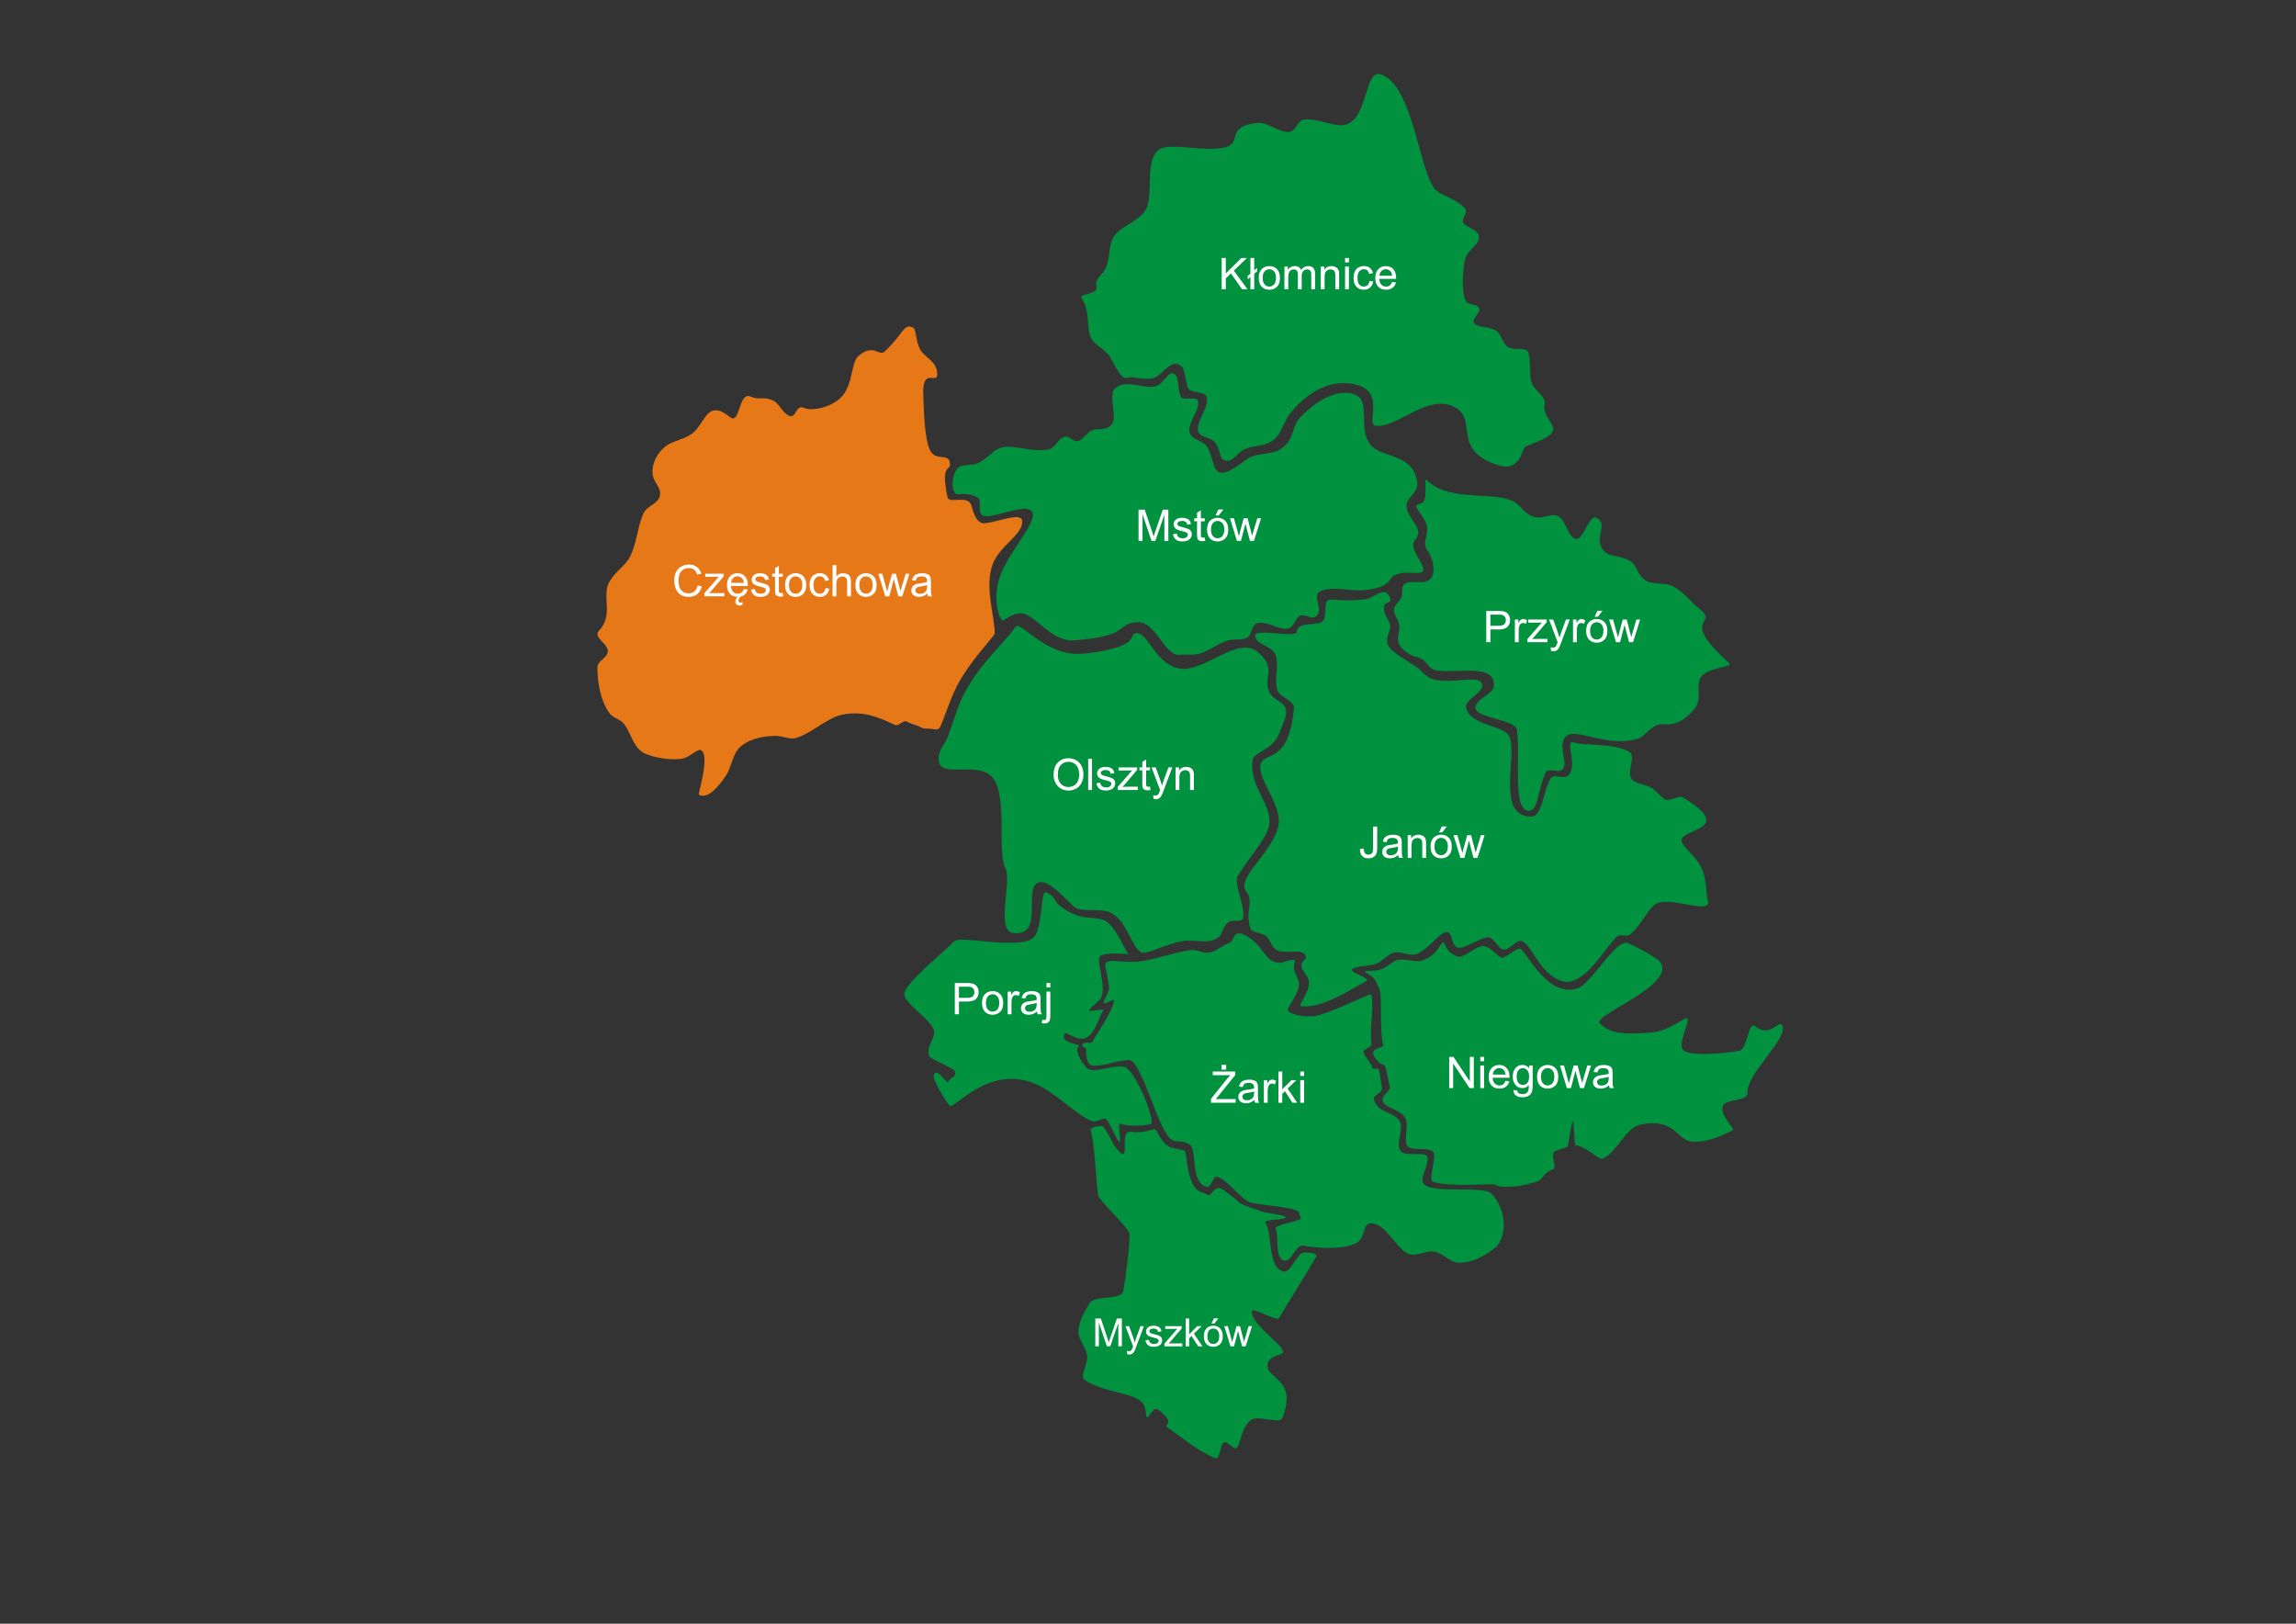 <?xml version="1.0" encoding="UTF-8"?>
<!DOCTYPE svg PUBLIC "-//W3C//DTD SVG 1.1//EN" "http://www.w3.org/Graphics/SVG/1.1/DTD/svg11.dtd">
<!-- Creator: CorelDRAW -->
<svg xmlns="http://www.w3.org/2000/svg" xml:space="preserve" width="297mm" height="210mm" style="shape-rendering:geometricPrecision; text-rendering:geometricPrecision; image-rendering:optimizeQuality; fill-rule:evenodd; clip-rule:evenodd"
viewBox="0 0 297 210"
 xmlns:xlink="http://www.w3.org/1999/xlink">
 <rect x="0" y="0" width="297" height="210" fill="#333333" stroke="none"/>
 <defs>
  <style type="text/css">
   <![CDATA[
    .fil1 {fill:#00923F}
    .fil0 {fill:#E77817}
    .fil2 {fill:white;fill-rule:nonzero}
   ]]>
  </style>
 </defs>
 <g id="Warstwa_x0020_1">
  <path class="fil0" d="M86.36 57.546c0.933,-0.606 2.534,-0.814 3.43,-1.689 1.153,-1.126 1.57,-2.919 2.919,-2.792 0.547,0.051 1.139,0.414 1.743,0.896 1.294,1.032 1.071,-3.397 2.673,-2.664 1.134,0.519 1.597,-0.116 2.919,0.535 0.746,0.367 1.135,1.486 1.941,1.904 1.091,0.566 0.869,-1.538 2.049,-0.971 0.905,0.435 3.702,-0.028 5.003,-1.646 1.3,-1.617 1.102,-4.316 1.989,-5.069 2.028,-1.721 2.684,0.118 3.408,-0.576 2.576,-2.471 2.448,-3.696 3.706,-3.093 0.377,0.181 0.298,1.825 0.922,2.864 0.624,1.039 1.937,1.393 2.151,2.829 0.313,2.088 -1.994,-1.006 -1.778,3.122 0.07,1.33 0.09,5.475 0.867,7.025 0.777,1.55 2.459,0.245 2.582,1.744 0.085,1.029 -1.255,-0.097 -0.316,4.353 0.191,0.904 2.646,-0.412 3.098,1.085 0.223,0.74 0.619,2.439 1.794,2.272 1.958,-0.279 4.643,-1.43 4.757,-0.321 0.182,1.764 -2.812,3.092 -3.784,5.557 -1.173,2.974 0.341,7.209 0.228,9.008 -0.023,0.369 -2.488,2.807 -4.279,5.724 -1.393,2.269 -2.093,4.958 -2.761,6.351 -0.296,0.619 -0.85,0.204 -1.626,0.24 -0.776,0.036 -0.893,-0.264 -1.559,-0.452 -0.441,-0.125 -0.808,-0.314 -1.236,-0.489 -0.327,-0.133 -1.044,0.64 -1.367,0.49 -2.26,-1.045 -4.096,-1.847 -6.723,-1.386 -2.092,0.367 -3.88,2.309 -6.076,3.028 -0.809,0.265 -1.771,-0.239 -2.587,-0.243 -1.67,-0.007 -3.145,0.304 -4.371,1.149 -1.36,0.938 -1.347,2.732 -2.156,3.953 -1.263,1.905 -2.552,3.074 -3.53,2.477 -0.099,-0.06 1.458,-4.982 0.33,-5.714 -0.486,-0.315 -1.431,0.929 -2.577,1.086 -1.569,0.215 -3.555,-0.177 -4.621,-0.633 -1.585,-0.678 -1.772,-2.44 -2.769,-3.831 -0.462,-0.644 -1.481,-0.799 -1.948,-1.47 -1.106,-1.588 -1.531,-3.798 -1.521,-5.912 0.004,-0.757 1.153,-1.138 1.328,-1.925 0.233,-1.046 -1.956,-1.898 -1.157,-2.754 2.034,-2.178 0.269,-4.493 1.399,-6.41 0.819,-1.389 2.092,-2.027 2.714,-3.336 0.826,-1.738 0.958,-4.11 1.758,-5.62 0.424,-0.8 1.809,-1.086 2.036,-2.135 0.219,-1.01 -0.802,-1.706 -0.937,-2.739 -0.173,-1.329 0.605,-2.959 1.933,-3.822z"/>
  <path class="fil1" d="M141.497 55.564c-0.785,0.199 -1.43,1.353 -2.074,1.496 -0.534,0.119 -1.154,-0.67 -1.602,-0.593 -0.901,0.155 -1.317,1.462 -2.054,1.629 -2.38,0.54 -4.992,-0.836 -6.618,-0.077 -0.754,0.352 -1.451,1.289 -2.569,1.841 -0.926,0.457 -2.123,0.06 -2.748,0.754 -0.684,0.759 -0.907,3.019 -0.023,3.314 0.172,0.058 1.628,-0.297 2.715,0.481 0.475,0.34 -0.072,1.76 0.506,2.211 0.914,0.712 5.157,-1.445 6.29,-0.615 1.312,0.961 -2.097,4.377 -3.689,7.836 -1.2,2.607 -0.715,5.381 -0.063,6.356 0.221,0.33 1.188,-0.972 2.598,-0.862 1.773,0.138 3.8,3.73 6.822,3.486 7.425,-0.599 5.189,-2.079 8.037,-2.348 2.542,-0.24 3.569,4.537 5.717,4.221 0.749,-0.11 1.639,0.103 2.542,-0.191 1.161,-0.379 2.367,-1.3 3.552,-1.662 0.824,-0.252 1.678,0.016 2.379,-0.317 0.874,-0.415 0.518,-1.648 1.434,-1.926 1.175,-0.356 3.092,1.087 4.13,0.647 0.593,-0.251 0.835,-1.354 1.377,-1.595 0.608,-0.27 1.439,0.434 1.954,0.144 1.396,-0.787 -0.681,-2.872 0.792,-3.384 1.841,-0.64 3.851,0.117 5.667,-0.099 3.707,-0.441 2.764,-1.511 4.073,-2.018 1.484,-0.575 3.399,0.263 3.481,-0.619 0.062,-0.671 -1.25,-2.029 -1.323,-3.186 -0.035,-0.553 0.714,-1.015 0.664,-1.639 -0.081,-1.037 -1.328,-2.031 -1.515,-3.198 -0.197,-1.23 1.542,-1.905 1.384,-3.195 -0.498,-4.045 -4.822,-3.084 -6.18,-5.09 -1.445,-2.136 0.1,-5.357 -1.717,-6.244 -2.057,-1.005 -4.964,0.443 -7.294,2.913 -1.138,1.206 -0.627,3.107 -2.785,4.216 -0.938,0.482 -2.986,0.435 -3.797,0.968 -1.083,0.712 -2.097,1.636 -3.13,1.88 -1.651,0.391 -1.316,-1.745 -2.304,-3.335 -0.517,-0.833 -2.046,-0.847 -2.254,-1.923 -0.237,-1.224 1.457,-2.938 1.058,-4.038 -0.2,-0.549 -2.01,0.025 -2.189,-0.474 -0.478,-1.333 -0.177,-2.584 -0.892,-3.006 -0.724,-0.427 -1.331,1.488 -2.562,1.682 -1.582,0.249 -3.853,-1.018 -5.107,0.276 -0.712,0.734 0.158,3.24 -0.184,4.221 -0.44,1.261 -2.026,0.944 -2.497,1.063z"/>
  <path class="fil1" d="M219.641 78.594c3.181,2.352 -2.914,0.926 4.049,7.181 0.533,0.478 -2.56,0.521 -3.563,1.666 -0.897,1.023 0.125,2.863 -0.863,4.149 -0.858,1.115 -2.266,2.278 -4.05,2.08 -1.521,-0.169 -2.337,1.538 -3.27,1.844 -4.376,1.435 -8.798,-2.109 -9.699,0.212 -0.453,1.167 0.404,2.688 0.018,3.568 -0.416,0.948 -1.976,-0.125 -2.316,0.597 -1.121,2.379 -0.896,4.962 -2.182,4.967 -2.206,0.009 -1.034,-7.161 -1.561,-10.523 -0.201,-1.28 -5.354,-1.464 -5.36,-2.794 -0.005,-1.1 2.327,-1.788 2.396,-2.784 0.206,-2.941 -4.129,-1.678 -7.327,-2.031 -1.36,-0.15 -1.136,-1.462 -2.786,-1.789 -0.525,-0.104 -1.818,-0.779 -2.206,-1.759 -0.302,-0.762 0.26,-1.623 0.048,-2.51 -0.19,-0.794 -0.705,-1.14 -0.641,-1.935 0.042,-0.524 0.848,-1.062 0.978,-1.521 0.155,-0.545 -0.036,-1.25 0.294,-1.61 0.439,-0.478 1.454,-0.282 2.219,-0.301 2.716,-0.067 1.29,-3.59 0.858,-4.071 -0.732,-0.816 0.009,-1.854 -0.071,-3.027 -0.054,-0.803 -0.914,-1.81 -1.225,-2.296 -0.624,-0.976 0.581,-0.464 0.853,-1.177 0.35,-0.916 0.003,-2.992 0.294,-2.681 2.516,2.683 7.593,1.641 10.586,2.537 1.796,0.537 1.802,1.912 3.499,2.302 0.939,0.216 1.916,-0.469 2.786,-0.194 1.168,0.368 1.331,2.736 2.452,3.025 0.854,0.22 1.758,-3.123 2.575,-2.783 1.865,0.774 -0.513,2.77 1.141,4.407 0.778,0.77 1.952,0.424 3.245,1.18 1.006,0.588 0.92,1.788 2.009,2.525 0.924,0.626 2.39,0.232 3.495,0.744 1.467,0.679 2.548,2.229 3.324,2.803z"/>
  <path class="fil1" d="M172.118 77.548c0.548,0 2.448,0.224 4.444,-0.03 1.119,-0.142 2.495,-1.696 3.13,-0.456 0.707,1.38 -1.11,0.258 -0.567,2.212 0.147,0.529 0.722,1.227 0.718,1.738 -0.005,0.747 -0.613,1.32 -0.368,2.229 0.25,0.929 2.051,1.913 3.66,2.959 0.903,0.587 1.318,1.462 2.405,1.702 2.669,0.588 5.747,-0.714 6.169,0.579 0.345,1.06 -2.27,1.995 -2.071,2.994 0.485,2.432 4.875,2.264 5.588,3.754 1.151,2.406 -1.818,10.423 2.873,10.379 1.43,-0.013 1.515,-3.316 2.451,-4.882 0.469,-0.785 1.77,0.156 2.314,-0.428 1.389,-1.49 -0.702,-4.781 0.825,-4.253 1.144,0.396 4.738,0.043 6.942,1.11 1.269,0.615 -0.525,2.912 0.618,3.784 0.639,0.487 1.562,0.534 2.37,0.946 0.474,0.241 1.338,1.305 1.825,1.547 0.465,0.231 1.767,-0.575 2.171,-0.335 7.125,4.231 -0.258,4.067 -0.096,5.618 0.083,0.795 1.55,1.815 2.241,2.939 1.153,1.874 0.818,3.594 1.159,4.851 0.536,1.977 -5.393,-0.889 -6.969,0.56 -0.885,0.814 -1.836,2.746 -3.038,3.757 -0.546,0.459 -1.353,-0.158 -1.863,0.4 -1.848,2.023 -3.309,4.825 -5.672,5.672 -1.005,0.36 -2.507,-0.252 -3.82,-1.796 -1.129,-1.328 -2.068,-3.619 -3.023,-3.403 -0.575,0.13 -1.479,1.269 -2.07,1.121 -0.76,-0.19 -1.219,-1.691 -2.065,-1.58 -1.327,0.175 -2.858,1.538 -3.833,1.308 -1.016,-0.24 -0.52,-2.451 -1.746,-1.919 -0.919,0.399 -1.985,2.023 -3.465,2.722 -0.887,0.418 -1.911,-0.307 -2.926,-0.156 -0.789,0.117 -1.572,1.102 -2.278,1.393 -1.132,0.467 -2.428,0.234 -3.227,0.739 -0.557,0.352 2.423,1.221 1.847,1.544 -3.124,1.754 -5.924,3.488 -8.388,3.285 -0.726,-0.06 1.033,-1.561 0.935,-3.211 -0.038,-0.645 -0.969,-1.436 -0.969,-2.022 0,-0.815 0.911,-0.767 0.463,-1.436 -0.509,-0.759 -2.051,-0.157 -3.384,-0.498 -0.964,-0.246 -0.954,-1.308 -1.632,-1.908 -0.528,-0.467 -1.835,-0.448 -2,-0.887 -0.831,-2.217 0.439,-3.62 -0.52,-4.78 -1.493,-1.805 2.944,-4.729 4.021,-8.288 0.798,-2.636 -2.273,-5.757 -2.269,-7.895 0.005,-2.348 3.647,0.202 4.353,-7.619 0.09,-0.999 -1.892,-1.442 -2.149,-2.36 -0.42,-1.5 0.184,-2.936 -0.135,-4.263 -0.393,-1.635 -2.676,-1.446 -2.715,-2.783 -0.029,-0.984 5.254,0.339 5.348,-0.478 0.175,-1.518 2.885,-0.604 3.451,-1.481 0.545,-0.844 -0.123,-2.698 0.938,-2.698z"/>
  <path class="fil1" d="M147.074 81.884c1.462,0 2.493,4.153 5.57,4.599 3.076,0.446 7.486,-4.2 9.941,-2.237 2.762,2.208 0.656,3.423 1.641,5.318 0.516,0.993 1.737,1.165 2.066,2.033 0.293,0.774 -0.223,1.666 -0.494,2.437 -0.298,0.847 -0.656,1.692 -1.387,2.306 -0.94,0.79 -2.259,1.285 -2.353,1.823 -0.563,3.246 1.998,5.213 2.157,7.944 0.109,1.869 -2.112,4.008 -4.083,7.128 -0.623,0.987 0.986,3.997 0.666,5.424 -0.18,0.807 -1.286,0.124 -1.952,0.653 -0.755,0.599 -0.668,1.488 -1.206,1.892 -1.372,1.029 -3.035,0.234 -4.676,0.521 -2.249,0.392 -4.4,1.625 -5.172,1.485 -1.325,-0.24 -1.943,-4.2 -4.169,-5.177 -1.301,-0.571 -2.776,-0.094 -4.281,-0.518 -0.823,-0.232 -3.642,-4.195 -5.169,-3.303 -1.73,1.011 0.86,6.822 -3.032,6.469 -2.45,-0.223 -0.177,-6.69 -1.106,-8.437 -1.081,-2.033 0.416,-9.904 -1.85,-11.899 -2.113,-1.86 -6.562,0.309 -6.753,-1.951 -0.117,-1.384 0.69,-1.911 1.162,-3.093 0.69,-1.727 1.266,-4.028 2.154,-5.638 2.331,-4.233 4.577,-5.819 6.661,-8.621 0.518,-0.696 3.497,3.168 7.325,3.499 1.685,0.145 4.997,-0.415 6.644,-1.158 1.453,-0.655 0.764,-1.497 1.695,-1.497z"/>
  <path class="fil1" d="M197.232 57.836c1.05,-0.578 3.159,-1.081 3.614,-2.026 0.455,-0.945 -1.404,-1.935 -1.031,-3.619 0.19,-0.858 -1.444,-1.79 -1.726,-2.791 -0.316,-1.121 0.011,-2.635 -0.428,-3.86 -0.222,-0.619 -1.559,-0.237 -2.414,-0.569 -0.881,-0.343 -0.95,-1.702 -1.753,-2.214 -0.911,-0.58 -2.522,-0.333 -2.875,-1.083 -0.219,-0.465 0.898,-1.194 0.721,-1.764 -0.238,-0.763 -1.408,-0.251 -1.765,-1.064 -0.595,-1.355 -0.34,-4.048 -0.072,-5.26 0.307,-1.393 1.992,-1.885 1.791,-3.083 -0.135,-0.801 -1.458,-0.994 -1.99,-1.643 -0.34,-0.415 0.577,-1.427 0.249,-1.836 -0.983,-1.226 -3.142,-1.769 -3.822,-2.44 -2.156,-2.127 -2.872,-13.624 -7.156,-14.974 -2.018,-0.636 -1.616,5.325 -4.263,6.434 -1.421,0.595 -3.846,-0.803 -5.622,-0.584 -0.855,0.105 -1.045,1.476 -1.879,1.597 -1.243,0.181 -2.866,-1.3 -4.101,-1.172 -4.322,0.449 -1.923,2.567 -4.209,3.156 -2.59,0.667 -7.025,-0.602 -8.435,0.217 -2.193,1.274 -0.68,6.18 -1.966,8.016 -1.211,1.728 -3.709,2.055 -4.329,3.96 -0.445,1.369 -0.138,2.688 -1.086,3.991 -0.193,0.266 -0.697,0.673 -0.853,1.194 -0.121,0.405 0.126,0.939 -0.116,1.148 -0.711,0.616 -2.167,0.437 -1.785,1.028 1.012,1.562 0.666,3.375 1.04,4.763 0.309,1.148 1.837,1.645 2.552,2.728 0.544,0.825 1.099,2.25 1.854,2.734 0.284,0.182 0.723,-0.095 1.134,-0.029 1.05,0.168 2.286,0.379 3.006,-0.036 1.185,-0.682 2.055,-2.396 3.295,-1.395 0.487,0.393 0.459,1.704 0.876,2.837 0.248,0.676 2.102,0.338 2.385,1.112 0.443,1.21 -1.308,3.078 -1.112,4.412 0.125,0.85 1.546,0.788 2.098,1.378 0.757,0.808 0.724,2.142 1.169,2.362 1.151,0.569 1.595,-0.745 2.732,-1.336 1.095,-0.569 2.671,-0.302 3.856,-1.293 1.003,-0.839 1.268,-2.41 2.158,-3.475 1.958,-2.342 4.533,-4.137 7.63,-3.758 5.09,0.623 1.857,5.265 3.367,5.462 2.558,0.333 6.172,-3.609 9.38,-2.718 3.226,0.896 1.777,3.648 3.085,5.641 1.018,1.55 3.267,2.22 4.127,2.348 1.981,0.295 2.47,-2.385 2.669,-2.494z"/>
  <path class="fil1" d="M144 124.289c-1.789,0.036 -0.747,0.606 -0.539,3.598 0.024,0.344 -0.7,1.486 -0.716,1.833 -0.016,0.347 1.445,-0.655 1.375,-0.311 -0.344,1.704 -2.046,3.869 -2.793,5.309 -0.171,0.329 -1.125,-0.011 -1.274,0.293 -0.25,0.508 0.546,0.351 0.473,0.79 -0.071,0.426 0.009,2.046 0.92,2.038 2.014,-0.017 2.77,-0.704 4.621,-0.73 1.526,-0.021 3.611,8.517 5.25,10.094 0.747,0.718 1.52,0.137 2.547,0.812 1.089,0.716 0.015,4.837 2.194,5.492 0.675,0.203 0.839,-1.502 1.405,-1.322 1.247,0.396 2.821,2.574 4.041,3.244 0.686,0.377 4.236,0.505 6.04,1.065 0.706,0.219 0.515,0.736 0.728,1.01 0.296,0.382 -3.417,0.868 -3.252,1.372 0.457,1.394 -0.162,3.742 1.037,4.151 1.042,0.355 1.485,-2.143 2.601,-1.919 1.669,0.336 5.179,0.567 6.836,-0.363 1.252,-0.703 0.638,-2.624 1.964,-2.519 1.814,0.143 2.979,2.906 4.481,3.819 1.131,0.688 2.626,-0.47 3.771,-0.131 1.079,0.319 2.002,1.398 2.993,1.41 2.179,0.027 4.11,-1.478 4.691,-1.935 1.296,-1.02 1.833,-4.511 -0.453,-6.995 -0.951,-1.033 -6.978,-0.079 -8.517,-1.068 -1.16,-0.745 0.458,-2.383 0.226,-3.678 -0.14,-0.78 -2.799,-0.019 -3.453,-0.742 -0.742,-0.82 0.485,-3.124 -0.198,-4.005 -0.937,-1.208 -2.774,-0.902 -3.271,-2.744 -0.148,-0.549 1.128,-0.763 1.043,-1.406 -0.097,-0.733 -0.226,-1.528 -0.382,-2.34 -0.091,-0.474 -0.787,0.085 -0.897,-0.391 -0.144,-0.621 -1.137,-1.496 -1.092,-1.986 0.042,-0.46 1.121,-0.535 1.002,-1.141 -0.281,-1.421 0.448,-5.8 -0.103,-6.29 -0.128,-0.113 -5.823,2.747 -7.447,2.832 -1.114,0.058 -2.335,-0.043 -3.203,-0.633 -0.424,-0.289 1.135,-1.86 1.362,-3.263 0.137,-0.845 -0.591,-1.655 -0.628,-2.243 -0.042,-0.667 0.201,-1.062 0.113,-1.09 -0.979,-0.314 -1.512,0.848 -3.064,0.002 -0.421,-0.23 -0.896,-0.924 -1.412,-1.608 -0.664,-0.879 -2.177,-2.042 -2.954,-1.873 -0.465,0.101 -0.595,1.133 -1.093,1.25 -0.643,0.152 -1.597,1.016 -2.283,1.173 -1.396,0.319 -1.512,-0.471 -2.95,-0.229 -2.156,0.363 -4.132,1.064 -5.812,1.356 -1.68,0.291 -3.168,-0.001 -3.927,0.014z"/>
  <path class="fil1" d="M186.605 121.932c-0.467,0.256 -0.664,1.706 -2.816,2.342 -0.711,0.21 -1.877,-0.291 -3.026,-0.117 -0.506,0.077 -1.095,0.778 -1.923,1.133 -0.686,0.294 -1.6,0.254 -2.189,0.289 -0.533,0.032 0.732,0.43 1.204,1.151 0.416,0.637 0.725,1.477 0.745,2.018 0.067,1.776 -0.028,5.364 0.316,6.389 0.129,0.384 -1.234,0.381 -1.281,0.969 -0.04,0.502 0.25,0.741 0.812,1.371 0.183,0.205 0.583,0.058 0.769,0.532 0.16,0.407 0.429,2.092 0.528,2.383 0.269,0.787 -1.067,1.158 -0.894,1.964 0.211,0.987 2.33,1.122 2.893,2.185 0.563,1.063 -0.173,2.636 0.236,3.567 0.383,0.872 2.822,0.174 3.418,0.863 0.493,0.571 -0.694,3.64 -0.058,3.864 2.153,0.757 7.608,0.187 7.987,0.375 0.477,0.237 0.825,0.35 2.482,0.25 0.7,-0.042 1.657,-0.251 2.751,-0.558 1.26,-0.354 0.884,-1.165 2.319,-1.677 0.686,-0.245 -0.609,-2.096 0.403,-2.388 0.305,-0.088 0.845,-0.328 1.428,-0.499 0.182,-0.053 0.555,-3.257 0.74,-3.29 0.184,-0.033 0.181,3.104 0.356,3.104 0.21,0 0.409,0.03 0.587,0.101 1.403,0.557 2.435,1.775 2.896,1.605 1.755,-0.65 2.953,-3.949 4.832,-4.383 1.052,-0.243 2.419,-0.394 3.776,0.274 0.928,0.457 1.777,1.743 2.812,1.874 2.393,0.304 5.113,-1.306 5.423,-1.446 0.379,-0.171 -1.693,-1.867 -1.268,-3.162 0.292,-0.889 3.275,-0.556 3.183,-1.646 -0.208,-2.451 5.331,-7.066 4.503,-8.746 -0.401,-0.814 -1.61,1.722 -3.562,0.075 -0.802,-0.676 -0.997,3.006 -1.917,3.192 -1.03,0.208 -6.389,0.894 -7.345,-0.088 -0.744,-0.764 0.858,-3.677 0.553,-4.074 -0.259,-0.338 -2.266,1.676 -4.88,1.836 -3.092,0.189 -4.97,0.261 -6.45,-1.2 -1.085,-1.071 10.323,-5.062 7.686,-8.079 -0.203,-0.233 -1.859,-1.312 -4.049,-2.305 -1.503,-0.681 -4.774,5.314 -6.538,5.857 -3.97,1.222 -6.53,-4.781 -7.414,-5.135 -0.399,-0.16 -1.992,1.298 -2.394,1.163 -0.682,-0.229 -1.529,-1.65 -2.582,-1.474 -1.053,0.176 -2.348,1.611 -3.164,1.305 -1.739,-0.65 -1.45,-2.003 -1.885,-1.765z"/>
  <path class="fil1" d="M170.259 162.529c-1.096,1.943 -3.45,5.613 -4.808,7.94 -0.282,0.483 -3.44,-1.441 -3.501,-0.918 -0.213,1.827 4.671,4.721 3.936,5.476 -0.292,0.3 -2.151,0.356 -1.907,1.862 0.126,0.776 1.665,1.535 2.191,2.692 0.559,1.231 0.091,2.863 -0.262,3.769 -0.37,0.948 -3.092,-0.403 -4.091,0.31 -1.46,1.042 -1.305,3.83 -2.093,3.653 -0.287,-0.064 -1.116,-1.044 -1.471,-0.705 -0.456,0.436 -0.459,2.208 -1.016,1.995 -2.211,-0.845 -4.465,-2.791 -6.332,-4.063 -0.186,-0.127 0.361,-0.434 0.196,-0.848 -0.241,-0.606 -1.19,-1.363 -1.456,-1.47 -0.507,-0.206 -1.089,1.243 -1.237,1.098 -0.317,-0.31 -0.016,-0.374 -0.369,-1.452 -0.59,-1.801 -5.098,-1.589 -7.739,-3.404 -0.692,-0.475 0.493,-2.008 0.311,-3.216 -0.157,-1.041 -1.178,-2.087 -1.107,-3.071 0.104,-1.454 0.75,-2.426 1.437,-3.622 0.612,-1.065 4.121,-0.377 4.35,-1.554 0.298,-1.531 0.874,-5.912 0.819,-7.421 -0.026,-0.718 -3.956,-4.319 -4.061,-4.989 -0.24,-1.527 -0.442,-6.623 -0.94,-8.312 -0.172,-0.585 1.12,-0.614 1.415,-0.663 0.333,-0.056 1.537,2.432 1.597,2.513 2.538,3.406 0.414,-1.963 2.136,-1.754 0.804,0.097 1.328,0.135 3.084,-0.336 0.255,-0.068 0.739,1.454 1.64,2.108 0.54,0.393 1.333,0.419 2.198,0.644 0.415,0.108 0.181,2.97 1.354,4.764 0.391,0.598 1.135,0.621 1.59,0.945 0.702,0.499 0.832,-1.522 2.119,-0.613 3.154,2.228 0.926,1.374 4.953,2.796 0.632,0.223 2.78,0.404 3.041,0.67 0.504,0.515 -2.932,0.248 -2.545,0.783 0.927,1.282 0.224,5.986 2.413,6.316 0.876,0.132 1.687,-2.398 2.529,-2.45 1.02,-0.064 1.831,0.167 1.626,0.53z"/>
  <path class="fil1" d="M137.742 133.672c-0.79,1.468 2.464,1.196 1.693,1.793 -0.243,0.188 -0.004,1.429 1.158,2.668 0.862,0.919 4.192,-0.861 5.218,0.071 1.709,1.553 3.626,7.009 3.081,7.158 -0.61,0.167 -2.576,0.447 -4.072,-0.042 -0.212,-0.069 0.239,2.476 -0.026,2.35 -0.363,-0.172 -1.456,-3.011 -1.83,-3 -0.647,0.02 -1.234,0.566 -1.836,0.296 -2.063,-0.925 -4.715,-3.738 -7.17,-4.777 -6.067,-2.568 -10.515,3.315 -11.105,2.836 -0.234,-0.19 -2.356,-3.4 -2.037,-4.053 0.476,-0.976 1.684,1.376 1.84,0.952 0.253,-0.688 1.14,-0.467 0.848,-1.382 -0.149,-0.467 -3.095,-1.458 -3.303,-1.97 -0.499,-1.23 0.973,-2.444 0.572,-3.429 -0.616,-1.509 -4.093,-3.571 -3.786,-4.717 0.401,-1.493 4.493,-4.767 6.415,-6.641 0.67,-0.653 3.908,0.167 7.005,0.145 1.114,-0.008 3.137,0.086 3.655,-1.213 0.8,-2.005 0.611,-5.21 1.147,-5.318 0.179,-0.036 0.925,0.315 1.308,1.076 0.371,0.736 1.563,1.411 2.659,1.865 1.409,0.583 3.139,0.136 4.098,0.963 1.421,1.226 2.303,3.781 2.67,4.009 0.477,0.295 -2.068,-0.279 -3.513,0.239 -0.862,0.309 0.672,3.578 0.071,5.335 -0.229,0.668 -1.251,1.144 -1.592,1.754 -0.193,0.345 1.996,-0.287 1.8,0.034 -0.506,0.827 -0.889,2.424 -1.814,3.293 -1.189,1.117 -2.96,-0.655 -3.153,-0.297z"/>
  <path class="fil2" d="M90.252 75.712l0.535 0.135c-0.112,0.438 -0.314,0.773 -0.605,1.005 -0.292,0.231 -0.647,0.345 -1.069,0.345 -0.436,0 -0.789,-0.088 -1.062,-0.265 -0.273,-0.178 -0.481,-0.435 -0.623,-0.77 -0.142,-0.337 -0.213,-0.698 -0.213,-1.084 0,-0.42 0.08,-0.787 0.241,-1.101 0.161,-0.313 0.39,-0.551 0.687,-0.714 0.296,-0.163 0.623,-0.244 0.979,-0.244 0.405,0 0.744,0.102 1.02,0.308 0.276,0.206 0.468,0.495 0.576,0.868l-0.526 0.124c-0.094,-0.294 -0.23,-0.508 -0.408,-0.642 -0.178,-0.135 -0.402,-0.201 -0.673,-0.201 -0.31,0 -0.569,0.074 -0.778,0.223 -0.209,0.15 -0.356,0.349 -0.439,0.6 -0.085,0.25 -0.127,0.509 -0.127,0.775 0,0.344 0.05,0.643 0.15,0.9 0.101,0.256 0.256,0.448 0.468,0.575 0.212,0.127 0.44,0.19 0.687,0.19 0.299,0 0.552,-0.087 0.76,-0.259 0.208,-0.173 0.348,-0.43 0.421,-0.769z"/>
  <path class="fil2" d="M91.121 77.129l0 -0.403 1.864 -2.138c-0.212,0.011 -0.398,0.016 -0.56,0.016l-1.194 0 0 -0.402 2.392 0 0 0.327 -1.584 1.858 -0.306 0.339c0.222,-0.016 0.431,-0.025 0.626,-0.025l1.353 0 0 0.427 -2.591 0z"/>
  <path class="fil2" d="M96.208 76.186l0.513 0.063c-0.081,0.3 -0.231,0.532 -0.449,0.698 -0.219,0.165 -0.499,0.247 -0.838,0.247 -0.428,0 -0.768,-0.132 -1.018,-0.395 -0.251,-0.263 -0.376,-0.633 -0.376,-1.109 0,-0.493 0.127,-0.875 0.38,-1.147 0.254,-0.272 0.582,-0.408 0.987,-0.408 0.391,0 0.711,0.134 0.959,0.4 0.248,0.266 0.372,0.642 0.372,1.124 0,0.03 -0.001,0.074 -0.003,0.133l-2.183 0c0.018,0.322 0.109,0.568 0.273,0.739 0.164,0.171 0.367,0.257 0.612,0.257 0.181,0 0.337,-0.048 0.466,-0.144 0.129,-0.095 0.231,-0.247 0.306,-0.457zm-1.629 -0.802l1.634 0c-0.022,-0.245 -0.085,-0.431 -0.187,-0.553 -0.158,-0.191 -0.363,-0.287 -0.614,-0.287 -0.228,0 -0.42,0.076 -0.575,0.229 -0.155,0.152 -0.241,0.356 -0.258,0.611zm1.279 1.745c-0.105,0.064 -0.186,0.144 -0.245,0.238 -0.057,0.095 -0.086,0.191 -0.086,0.289 0,0.077 0.022,0.142 0.064,0.196 0.041,0.053 0.111,0.08 0.206,0.08 0.042,0 0.086,-0.006 0.13,-0.019 0.044,-0.011 0.085,-0.027 0.121,-0.048l0 0.353c-0.135,0.065 -0.259,0.097 -0.375,0.097 -0.093,0 -0.175,-0.013 -0.245,-0.04 -0.07,-0.026 -0.129,-0.063 -0.175,-0.11 -0.047,-0.047 -0.082,-0.101 -0.105,-0.161 -0.023,-0.061 -0.034,-0.126 -0.034,-0.196 0,-0.118 0.033,-0.236 0.099,-0.355 0.067,-0.118 0.16,-0.226 0.281,-0.324l0.364 0z"/>
  <path class="fil2" d="M97.146 76.255l0.49 -0.077c0.027,0.197 0.104,0.347 0.23,0.453 0.125,0.104 0.301,0.157 0.528,0.157 0.228,0 0.397,-0.047 0.507,-0.139 0.11,-0.093 0.166,-0.202 0.166,-0.326 0,-0.113 -0.049,-0.2 -0.147,-0.265 -0.068,-0.044 -0.237,-0.1 -0.507,-0.168 -0.363,-0.092 -0.616,-0.171 -0.756,-0.239 -0.14,-0.067 -0.247,-0.16 -0.32,-0.279 -0.072,-0.118 -0.109,-0.249 -0.109,-0.392 0,-0.131 0.03,-0.251 0.09,-0.362 0.059,-0.112 0.141,-0.204 0.244,-0.278 0.077,-0.056 0.182,-0.105 0.315,-0.145 0.134,-0.04 0.277,-0.059 0.429,-0.059 0.23,0 0.431,0.034 0.605,0.1 0.174,0.066 0.302,0.155 0.385,0.268 0.083,0.114 0.139,0.264 0.17,0.453l-0.484 0.067c-0.023,-0.15 -0.086,-0.268 -0.192,-0.353 -0.105,-0.085 -0.255,-0.127 -0.448,-0.127 -0.228,0 -0.39,0.038 -0.487,0.113 -0.098,0.075 -0.147,0.164 -0.147,0.264 0,0.065 0.021,0.122 0.061,0.174 0.041,0.054 0.103,0.097 0.19,0.133 0.05,0.018 0.196,0.06 0.438,0.126 0.351,0.094 0.596,0.17 0.734,0.231 0.139,0.059 0.248,0.147 0.327,0.261 0.079,0.114 0.118,0.255 0.118,0.424 0,0.166 -0.049,0.321 -0.145,0.468 -0.097,0.146 -0.236,0.259 -0.418,0.339 -0.181,0.08 -0.388,0.119 -0.617,0.119 -0.381,0 -0.671,-0.079 -0.87,-0.237 -0.199,-0.158 -0.326,-0.392 -0.381,-0.703z"/>
  <path class="fil2" d="M101.249 76.685l0.071 0.438c-0.139,0.029 -0.264,0.044 -0.374,0.044 -0.181,0 -0.32,-0.028 -0.42,-0.086 -0.099,-0.057 -0.168,-0.132 -0.209,-0.225 -0.041,-0.092 -0.061,-0.288 -0.061,-0.585l0 -1.684 -0.364 0 0 -0.386 0.364 0 0 -0.725 0.494 -0.297 0 1.023 0.499 0 0 0.386 -0.499 0 0 1.711c0,0.142 0.009,0.232 0.025,0.273 0.018,0.04 0.046,0.072 0.086,0.097 0.04,0.024 0.096,0.036 0.169,0.036 0.056,0 0.128,-0.007 0.218,-0.02z"/>
  <path class="fil2" d="M101.549 75.665c0,-0.542 0.15,-0.944 0.453,-1.204 0.251,-0.216 0.558,-0.326 0.92,-0.326 0.403,0 0.732,0.132 0.987,0.396 0.256,0.263 0.383,0.627 0.383,1.092 0,0.377 -0.056,0.674 -0.169,0.889 -0.113,0.216 -0.278,0.384 -0.493,0.503 -0.216,0.119 -0.452,0.179 -0.708,0.179 -0.409,0 -0.74,-0.131 -0.993,-0.394 -0.253,-0.263 -0.379,-0.641 -0.379,-1.135zm0.51 0c0,0.375 0.082,0.656 0.245,0.842 0.164,0.187 0.37,0.28 0.617,0.28 0.246,0 0.452,-0.094 0.615,-0.281 0.163,-0.187 0.245,-0.473 0.245,-0.857 0,-0.362 -0.082,-0.637 -0.246,-0.823 -0.165,-0.186 -0.369,-0.279 -0.613,-0.279 -0.247,0 -0.453,0.093 -0.617,0.278 -0.164,0.185 -0.245,0.466 -0.245,0.84z"/>
  <path class="fil2" d="M106.784 76.056l0.487 0.064c-0.053,0.336 -0.189,0.599 -0.409,0.789 -0.219,0.19 -0.489,0.285 -0.809,0.285 -0.4,0 -0.723,-0.131 -0.965,-0.392 -0.244,-0.262 -0.366,-0.637 -0.366,-1.126 0,-0.316 0.053,-0.593 0.157,-0.83 0.105,-0.237 0.264,-0.415 0.479,-0.533 0.213,-0.118 0.447,-0.178 0.698,-0.178 0.318,0 0.579,0.081 0.78,0.242 0.202,0.161 0.332,0.389 0.389,0.685l-0.483 0.074c-0.046,-0.197 -0.127,-0.344 -0.244,-0.444 -0.117,-0.099 -0.258,-0.149 -0.423,-0.149 -0.25,0 -0.453,0.089 -0.61,0.269 -0.156,0.179 -0.234,0.462 -0.234,0.85 0,0.393 0.075,0.679 0.227,0.858 0.15,0.178 0.347,0.267 0.59,0.267 0.195,0 0.356,-0.06 0.487,-0.18 0.131,-0.119 0.213,-0.303 0.248,-0.551z"/>
  <path class="fil2" d="M107.696 77.129l0 -4.04 0.496 0 0 1.45c0.231,-0.268 0.524,-0.403 0.877,-0.403 0.216,0 0.405,0.043 0.564,0.129 0.16,0.085 0.275,0.203 0.343,0.354 0.069,0.15 0.103,0.37 0.103,0.656l0 1.855 -0.497 0 0 -1.855c0,-0.247 -0.054,-0.428 -0.161,-0.541 -0.107,-0.113 -0.26,-0.17 -0.456,-0.17 -0.147,0 -0.285,0.038 -0.415,0.115 -0.13,0.076 -0.222,0.18 -0.277,0.31 -0.056,0.13 -0.083,0.31 -0.083,0.54l0 1.601 -0.496 0z"/>
  <path class="fil2" d="M110.65 75.665c0,-0.542 0.15,-0.944 0.453,-1.204 0.251,-0.216 0.558,-0.326 0.92,-0.326 0.403,0 0.732,0.132 0.987,0.396 0.256,0.263 0.383,0.627 0.383,1.092 0,0.377 -0.056,0.674 -0.169,0.889 -0.113,0.216 -0.278,0.384 -0.493,0.503 -0.216,0.119 -0.452,0.179 -0.708,0.179 -0.409,0 -0.74,-0.131 -0.993,-0.394 -0.253,-0.263 -0.379,-0.641 -0.379,-1.135zm0.51 0c0,0.375 0.082,0.656 0.245,0.842 0.164,0.187 0.37,0.28 0.617,0.28 0.246,0 0.452,-0.094 0.615,-0.281 0.163,-0.187 0.245,-0.473 0.245,-0.857 0,-0.362 -0.082,-0.637 -0.246,-0.823 -0.165,-0.186 -0.369,-0.279 -0.613,-0.279 -0.247,0 -0.453,0.093 -0.617,0.278 -0.164,0.185 -0.245,0.466 -0.245,0.84z"/>
  <path class="fil2" d="M114.515 77.129l-0.896 -2.927 0.513 0 0.466 1.69 0.173 0.628c0.007,-0.032 0.058,-0.233 0.151,-0.604l0.466 -1.714 0.51 0 0.438 1.697 0.147 0.56 0.168 -0.565 0.501 -1.691 0.483 0 -0.915 2.927 -0.514 0 -0.466 -1.753 -0.114 -0.499 -0.592 2.252 -0.518 0z"/>
  <path class="fil2" d="M119.961 76.767c-0.184,0.156 -0.361,0.266 -0.531,0.331 -0.17,0.064 -0.353,0.096 -0.547,0.096 -0.322,0 -0.568,-0.078 -0.741,-0.235 -0.172,-0.157 -0.259,-0.358 -0.259,-0.602 0,-0.144 0.032,-0.275 0.098,-0.393 0.065,-0.119 0.15,-0.214 0.256,-0.285 0.106,-0.071 0.225,-0.126 0.357,-0.163 0.097,-0.025 0.244,-0.051 0.44,-0.074 0.401,-0.048 0.696,-0.104 0.885,-0.171 0.002,-0.068 0.003,-0.111 0.003,-0.129 0,-0.202 -0.047,-0.345 -0.141,-0.427 -0.126,-0.113 -0.315,-0.168 -0.564,-0.168 -0.233,0 -0.406,0.04 -0.517,0.122 -0.111,0.082 -0.193,0.227 -0.246,0.435l-0.484 -0.067c0.044,-0.207 0.117,-0.375 0.217,-0.502 0.101,-0.128 0.247,-0.227 0.438,-0.295 0.191,-0.069 0.412,-0.103 0.664,-0.103 0.25,0 0.453,0.03 0.609,0.088 0.156,0.059 0.271,0.133 0.345,0.222 0.073,0.089 0.124,0.201 0.154,0.338 0.016,0.085 0.024,0.237 0.024,0.457l0 0.661c0,0.462 0.01,0.753 0.032,0.875 0.021,0.122 0.063,0.24 0.125,0.352l-0.518 0c-0.051,-0.102 -0.085,-0.223 -0.099,-0.361zm-0.041 -1.108c-0.181,0.074 -0.451,0.136 -0.81,0.188 -0.204,0.029 -0.349,0.062 -0.433,0.099 -0.085,0.037 -0.15,0.09 -0.196,0.162 -0.046,0.071 -0.07,0.149 -0.07,0.235 0,0.133 0.051,0.243 0.15,0.331 0.1,0.087 0.246,0.132 0.439,0.132 0.191,0 0.361,-0.041 0.51,-0.125 0.149,-0.084 0.259,-0.199 0.328,-0.343 0.054,-0.112 0.08,-0.278 0.08,-0.496l0 -0.182z"/>
  <path class="fil2" d="M147.276 69.96l0 -4.04 0.805 0 0.956 2.861c0.088,0.266 0.153,0.466 0.193,0.598 0.046,-0.147 0.118,-0.363 0.215,-0.648l0.967 -2.811 0.72 0 0 4.04 -0.515 0 0 -3.382 -1.174 3.382 -0.483 0 -1.168 -3.439 0 3.439 -0.515 0z"/>
  <path class="fil2" d="M151.734 69.086l0.49 -0.077c0.027,0.197 0.104,0.347 0.23,0.453 0.125,0.104 0.301,0.157 0.528,0.157 0.228,0 0.397,-0.047 0.507,-0.139 0.11,-0.093 0.166,-0.202 0.166,-0.326 0,-0.113 -0.049,-0.2 -0.147,-0.265 -0.068,-0.044 -0.237,-0.1 -0.507,-0.168 -0.363,-0.092 -0.616,-0.171 -0.756,-0.239 -0.14,-0.067 -0.247,-0.16 -0.32,-0.279 -0.072,-0.118 -0.109,-0.249 -0.109,-0.392 0,-0.131 0.03,-0.251 0.09,-0.362 0.059,-0.112 0.141,-0.204 0.244,-0.278 0.077,-0.056 0.182,-0.105 0.315,-0.145 0.134,-0.04 0.277,-0.059 0.429,-0.059 0.23,0 0.431,0.034 0.605,0.1 0.174,0.066 0.302,0.155 0.385,0.268 0.083,0.114 0.139,0.264 0.17,0.453l-0.484 0.067c-0.023,-0.15 -0.086,-0.268 -0.192,-0.353 -0.105,-0.085 -0.255,-0.127 -0.448,-0.127 -0.228,0 -0.39,0.038 -0.487,0.113 -0.098,0.075 -0.147,0.164 -0.147,0.264 0,0.065 0.021,0.122 0.061,0.174 0.041,0.054 0.103,0.097 0.19,0.133 0.05,0.018 0.196,0.06 0.438,0.126 0.351,0.094 0.596,0.17 0.734,0.231 0.139,0.059 0.248,0.147 0.327,0.261 0.079,0.114 0.118,0.255 0.118,0.424 0,0.166 -0.049,0.321 -0.145,0.468 -0.097,0.146 -0.236,0.259 -0.418,0.339 -0.181,0.08 -0.388,0.119 -0.617,0.119 -0.381,0 -0.671,-0.079 -0.87,-0.237 -0.199,-0.158 -0.326,-0.392 -0.381,-0.703z"/>
  <path class="fil2" d="M155.837 69.516l0.071 0.438c-0.139,0.029 -0.264,0.044 -0.374,0.044 -0.181,0 -0.32,-0.028 -0.42,-0.086 -0.099,-0.057 -0.168,-0.132 -0.209,-0.225 -0.041,-0.092 -0.061,-0.288 -0.061,-0.585l0 -1.684 -0.364 0 0 -0.386 0.364 0 0 -0.725 0.494 -0.297 0 1.023 0.499 0 0 0.386 -0.499 0 0 1.711c0,0.142 0.009,0.232 0.025,0.273 0.018,0.04 0.046,0.072 0.086,0.097 0.04,0.024 0.096,0.036 0.169,0.036 0.056,0 0.128,-0.007 0.218,-0.02z"/>
  <path class="fil2" d="M156.137 68.496c0,-0.542 0.15,-0.944 0.453,-1.204 0.251,-0.216 0.558,-0.326 0.92,-0.326 0.403,0 0.732,0.132 0.987,0.396 0.256,0.263 0.383,0.627 0.383,1.092 0,0.377 -0.056,0.674 -0.169,0.889 -0.113,0.216 -0.278,0.384 -0.493,0.503 -0.216,0.119 -0.452,0.179 -0.708,0.179 -0.409,0 -0.74,-0.131 -0.993,-0.394 -0.253,-0.263 -0.379,-0.641 -0.379,-1.135zm0.51 0c0,0.375 0.082,0.656 0.245,0.842 0.164,0.187 0.37,0.28 0.617,0.28 0.246,0 0.452,-0.094 0.615,-0.281 0.163,-0.187 0.245,-0.473 0.245,-0.857 0,-0.362 -0.082,-0.637 -0.246,-0.823 -0.165,-0.186 -0.369,-0.279 -0.613,-0.279 -0.247,0 -0.453,0.093 -0.617,0.278 -0.164,0.185 -0.245,0.466 -0.245,0.84zm0.587 -1.827l0.367 -0.771 0.65 0 -0.606 0.771 -0.411 0z"/>
  <path class="fil2" d="M160.002 69.96l-0.896 -2.927 0.513 0 0.466 1.69 0.173 0.628c0.007,-0.032 0.058,-0.233 0.151,-0.604l0.466 -1.714 0.51 0 0.438 1.697 0.147 0.56 0.168 -0.565 0.501 -1.691 0.483 0 -0.915 2.927 -0.514 0 -0.466 -1.753 -0.114 -0.499 -0.592 2.252 -0.518 0z"/>
  <polygon class="fil2" points="158.03,37.407 158.03,33.366 158.566,33.366 158.566,35.37 160.572,33.366 161.297,33.366 159.601,35.003 161.371,37.407 160.666,37.407 159.227,35.361 158.566,36.007 158.566,37.407 "/>
  <polygon class="fil2" points="161.749,35.824 161.391,36.128 161.391,35.693 161.749,35.389 161.749,33.366 162.242,33.366 162.242,34.97 162.615,34.653 162.615,35.086 162.242,35.403 162.242,37.407 161.749,37.407 "/>
  <path class="fil2" d="M162.824 35.943c0,-0.542 0.15,-0.944 0.453,-1.204 0.251,-0.216 0.558,-0.326 0.92,-0.326 0.403,0 0.732,0.132 0.987,0.396 0.256,0.263 0.383,0.627 0.383,1.092 0,0.377 -0.056,0.674 -0.169,0.889 -0.113,0.216 -0.278,0.384 -0.493,0.503 -0.216,0.119 -0.452,0.179 -0.708,0.179 -0.409,0 -0.74,-0.131 -0.993,-0.394 -0.253,-0.263 -0.379,-0.641 -0.379,-1.135zm0.51 0c0,0.375 0.082,0.656 0.245,0.842 0.164,0.187 0.37,0.28 0.617,0.28 0.246,0 0.452,-0.094 0.615,-0.281 0.163,-0.187 0.245,-0.473 0.245,-0.857 0,-0.362 -0.082,-0.637 -0.246,-0.823 -0.165,-0.186 -0.369,-0.279 -0.613,-0.279 -0.247,0 -0.453,0.093 -0.617,0.278 -0.164,0.185 -0.245,0.466 -0.245,0.84z"/>
  <path class="fil2" d="M166.148 37.407l0 -2.927 0.443 0 0 0.41c0.092,-0.143 0.214,-0.259 0.367,-0.345 0.152,-0.087 0.326,-0.132 0.521,-0.132 0.216,0 0.394,0.045 0.532,0.136 0.139,0.09 0.237,0.215 0.293,0.377 0.232,-0.342 0.533,-0.513 0.904,-0.513 0.291,0 0.514,0.081 0.67,0.242 0.156,0.161 0.234,0.408 0.234,0.742l0 2.009 -0.493 0 0 -1.844c0,-0.199 -0.016,-0.342 -0.048,-0.429 -0.033,-0.087 -0.091,-0.157 -0.175,-0.211 -0.085,-0.053 -0.184,-0.08 -0.298,-0.08 -0.206,0 -0.376,0.069 -0.513,0.206 -0.136,0.136 -0.204,0.356 -0.204,0.657l0 1.701 -0.496 0 0 -1.901c0,-0.221 -0.04,-0.387 -0.121,-0.497 -0.081,-0.11 -0.213,-0.166 -0.397,-0.166 -0.139,0 -0.268,0.037 -0.387,0.111 -0.118,0.073 -0.205,0.181 -0.258,0.322 -0.054,0.142 -0.08,0.346 -0.08,0.613l0 1.518 -0.496 0z"/>
  <path class="fil2" d="M170.85 37.407l0 -2.927 0.446 0 0 0.416c0.215,-0.322 0.526,-0.483 0.931,-0.483 0.177,0 0.339,0.032 0.486,0.095 0.149,0.064 0.259,0.147 0.332,0.25 0.074,0.103 0.125,0.225 0.155,0.366 0.018,0.092 0.027,0.253 0.027,0.483l0 1.8 -0.497 0 0 -1.781c0,-0.201 -0.019,-0.353 -0.057,-0.453 -0.039,-0.1 -0.107,-0.18 -0.205,-0.239 -0.099,-0.06 -0.213,-0.09 -0.346,-0.09 -0.212,0 -0.393,0.068 -0.547,0.201 -0.153,0.135 -0.23,0.389 -0.23,0.764l0 1.598 -0.496 0z"/>
  <path class="fil2" d="M173.991 33.937l0 -0.571 0.497 0 0 0.571 -0.497 0zm0 3.469l0 -2.927 0.497 0 0 2.927 -0.497 0z"/>
  <path class="fil2" d="M177.153 36.334l0.487 0.064c-0.053,0.336 -0.189,0.599 -0.409,0.789 -0.219,0.19 -0.489,0.285 -0.809,0.285 -0.4,0 -0.723,-0.131 -0.965,-0.392 -0.244,-0.262 -0.366,-0.637 -0.366,-1.126 0,-0.316 0.053,-0.593 0.157,-0.83 0.105,-0.237 0.264,-0.415 0.479,-0.533 0.213,-0.118 0.447,-0.178 0.698,-0.178 0.318,0 0.579,0.081 0.78,0.242 0.202,0.161 0.332,0.389 0.389,0.685l-0.483 0.074c-0.046,-0.197 -0.127,-0.344 -0.244,-0.444 -0.117,-0.099 -0.258,-0.149 -0.423,-0.149 -0.25,0 -0.453,0.089 -0.61,0.269 -0.156,0.179 -0.234,0.462 -0.234,0.85 0,0.393 0.075,0.679 0.227,0.858 0.15,0.178 0.347,0.267 0.59,0.267 0.195,0 0.356,-0.06 0.487,-0.18 0.131,-0.119 0.213,-0.303 0.248,-0.551z"/>
  <path class="fil2" d="M180.068 36.464l0.513 0.063c-0.081,0.3 -0.231,0.532 -0.449,0.698 -0.219,0.165 -0.499,0.247 -0.838,0.247 -0.428,0 -0.768,-0.132 -1.018,-0.395 -0.251,-0.263 -0.376,-0.633 -0.376,-1.109 0,-0.493 0.127,-0.875 0.38,-1.147 0.254,-0.272 0.582,-0.408 0.987,-0.408 0.391,0 0.711,0.134 0.959,0.4 0.248,0.266 0.372,0.642 0.372,1.124 0,0.03 -0.001,0.074 -0.003,0.133l-2.183 0c0.018,0.322 0.109,0.568 0.273,0.739 0.164,0.171 0.367,0.257 0.612,0.257 0.181,0 0.337,-0.048 0.466,-0.144 0.129,-0.095 0.231,-0.247 0.306,-0.457zm-1.629 -0.802l1.634 0c-0.022,-0.245 -0.085,-0.431 -0.187,-0.553 -0.158,-0.191 -0.363,-0.287 -0.614,-0.287 -0.228,0 -0.42,0.076 -0.575,0.229 -0.155,0.152 -0.241,0.356 -0.258,0.611z"/>
  <path class="fil2" d="M192.258 83.056l0 -4.04 1.524 0c0.268,0 0.473,0.013 0.614,0.038 0.199,0.033 0.365,0.096 0.5,0.189 0.134,0.092 0.242,0.223 0.324,0.39 0.082,0.167 0.122,0.351 0.122,0.551 0,0.343 -0.109,0.635 -0.327,0.873 -0.219,0.237 -0.614,0.357 -1.185,0.357l-1.037 0 0 1.643 -0.534 0zm0.534 -2.119l1.045 0c0.345,0 0.591,-0.064 0.736,-0.193 0.145,-0.129 0.217,-0.309 0.217,-0.543 0,-0.169 -0.042,-0.314 -0.128,-0.435 -0.086,-0.12 -0.198,-0.2 -0.338,-0.238 -0.09,-0.024 -0.256,-0.036 -0.499,-0.036l-1.034 0 0 1.444z"/>
  <path class="fil2" d="M195.954 83.056l0 -2.927 0.446 0 0 0.443c0.114,-0.207 0.219,-0.344 0.316,-0.41 0.096,-0.066 0.202,-0.1 0.318,-0.1 0.168,0 0.337,0.054 0.51,0.16l-0.171 0.461c-0.12,-0.072 -0.242,-0.108 -0.363,-0.108 -0.109,0 -0.206,0.033 -0.293,0.098 -0.086,0.066 -0.148,0.156 -0.184,0.272 -0.056,0.176 -0.083,0.369 -0.083,0.579l0 1.532 -0.496 0z"/>
  <path class="fil2" d="M197.577 83.056l0 -0.403 1.864 -2.138c-0.212,0.011 -0.398,0.016 -0.56,0.016l-1.194 0 0 -0.402 2.392 0 0 0.327 -1.584 1.858 -0.306 0.339c0.222,-0.016 0.431,-0.025 0.626,-0.025l1.353 0 0 0.427 -2.591 0z"/>
  <path class="fil2" d="M200.639 84.183l-0.056 -0.466c0.109,0.029 0.203,0.044 0.284,0.044 0.11,0 0.198,-0.019 0.264,-0.056 0.067,-0.037 0.12,-0.087 0.163,-0.154 0.032,-0.049 0.082,-0.172 0.151,-0.369 0.009,-0.028 0.025,-0.068 0.044,-0.121l-1.11 -2.932 0.534 0 0.61 1.694c0.078,0.215 0.15,0.441 0.212,0.678 0.057,-0.228 0.125,-0.45 0.204,-0.667l0.626 -1.706 0.496 0 -1.113 2.977c-0.119,0.322 -0.213,0.543 -0.279,0.664 -0.088,0.164 -0.189,0.283 -0.303,0.359 -0.115,0.076 -0.25,0.115 -0.408,0.115 -0.096,0 -0.202,-0.021 -0.32,-0.061z"/>
  <path class="fil2" d="M203.478 83.056l0 -2.927 0.446 0 0 0.443c0.114,-0.207 0.219,-0.344 0.316,-0.41 0.096,-0.066 0.202,-0.1 0.318,-0.1 0.168,0 0.337,0.054 0.51,0.16l-0.171 0.461c-0.12,-0.072 -0.242,-0.108 -0.363,-0.108 -0.109,0 -0.206,0.033 -0.293,0.098 -0.086,0.066 -0.148,0.156 -0.184,0.272 -0.056,0.176 -0.083,0.369 -0.083,0.579l0 1.532 -0.496 0z"/>
  <path class="fil2" d="M205.178 81.593c0,-0.542 0.15,-0.944 0.453,-1.204 0.251,-0.216 0.558,-0.326 0.92,-0.326 0.403,0 0.732,0.132 0.987,0.396 0.256,0.263 0.383,0.627 0.383,1.092 0,0.377 -0.056,0.674 -0.169,0.889 -0.113,0.216 -0.278,0.384 -0.493,0.503 -0.216,0.119 -0.452,0.179 -0.708,0.179 -0.409,0 -0.74,-0.131 -0.993,-0.394 -0.253,-0.263 -0.379,-0.641 -0.379,-1.135zm0.51 0c0,0.375 0.082,0.656 0.245,0.842 0.164,0.187 0.37,0.28 0.617,0.28 0.246,0 0.452,-0.094 0.615,-0.281 0.163,-0.187 0.245,-0.473 0.245,-0.857 0,-0.362 -0.082,-0.637 -0.246,-0.823 -0.165,-0.186 -0.369,-0.279 -0.613,-0.279 -0.247,0 -0.453,0.093 -0.617,0.278 -0.164,0.185 -0.245,0.466 -0.245,0.84zm0.587 -1.827l0.367 -0.771 0.65 0 -0.606 0.771 -0.411 0z"/>
  <path class="fil2" d="M209.042 83.056l-0.896 -2.927 0.513 0 0.466 1.69 0.173 0.628c0.007,-0.032 0.058,-0.233 0.151,-0.604l0.466 -1.714 0.51 0 0.438 1.697 0.147 0.56 0.168 -0.565 0.501 -1.691 0.483 0 -0.915 2.927 -0.514 0 -0.466 -1.753 -0.114 -0.499 -0.592 2.252 -0.518 0z"/>
  <path class="fil2" d="M136.285 100.209c0,-0.671 0.18,-1.196 0.54,-1.575 0.36,-0.379 0.825,-0.569 1.395,-0.569 0.372,0 0.709,0.089 1.008,0.267 0.299,0.179 0.528,0.427 0.685,0.746 0.157,0.318 0.235,0.68 0.235,1.084 0,0.41 -0.082,0.777 -0.247,1.1 -0.166,0.324 -0.4,0.568 -0.703,0.735 -0.304,0.167 -0.63,0.249 -0.981,0.249 -0.381,0 -0.721,-0.091 -1.02,-0.276 -0.3,-0.183 -0.527,-0.435 -0.681,-0.752 -0.154,-0.317 -0.231,-0.654 -0.231,-1.008zm0.551 0.009c0,0.487 0.131,0.87 0.392,1.151 0.262,0.28 0.591,0.42 0.986,0.42 0.403,0 0.734,-0.141 0.993,-0.424 0.26,-0.283 0.39,-0.685 0.39,-1.205 0,-0.328 -0.057,-0.615 -0.168,-0.861 -0.111,-0.246 -0.274,-0.436 -0.487,-0.571 -0.214,-0.135 -0.454,-0.202 -0.721,-0.202 -0.379,0 -0.705,0.13 -0.977,0.39 -0.273,0.26 -0.409,0.694 -0.409,1.302z"/>
  <polygon class="fil2" points="140.763,102.177 140.763,98.137 141.259,98.137 141.259,102.177 "/>
  <path class="fil2" d="M141.83 101.303l0.49 -0.077c0.027,0.197 0.104,0.347 0.23,0.453 0.125,0.104 0.301,0.157 0.528,0.157 0.228,0 0.397,-0.047 0.507,-0.139 0.11,-0.093 0.166,-0.202 0.166,-0.326 0,-0.113 -0.049,-0.2 -0.147,-0.265 -0.068,-0.044 -0.237,-0.1 -0.507,-0.168 -0.363,-0.092 -0.616,-0.171 -0.756,-0.239 -0.14,-0.067 -0.247,-0.16 -0.32,-0.279 -0.072,-0.118 -0.109,-0.249 -0.109,-0.392 0,-0.131 0.03,-0.251 0.09,-0.362 0.059,-0.112 0.141,-0.204 0.244,-0.278 0.077,-0.056 0.182,-0.105 0.315,-0.145 0.134,-0.04 0.277,-0.059 0.429,-0.059 0.23,0 0.431,0.034 0.605,0.1 0.174,0.066 0.302,0.155 0.385,0.268 0.083,0.114 0.139,0.264 0.17,0.453l-0.484 0.067c-0.023,-0.15 -0.086,-0.268 -0.192,-0.353 -0.105,-0.085 -0.255,-0.127 -0.448,-0.127 -0.228,0 -0.39,0.038 -0.487,0.113 -0.098,0.075 -0.147,0.164 -0.147,0.264 0,0.065 0.021,0.122 0.061,0.174 0.041,0.054 0.103,0.097 0.19,0.133 0.05,0.018 0.196,0.06 0.438,0.126 0.351,0.094 0.596,0.17 0.734,0.231 0.139,0.059 0.248,0.147 0.327,0.261 0.079,0.114 0.118,0.255 0.118,0.424 0,0.166 -0.049,0.321 -0.145,0.468 -0.097,0.146 -0.236,0.259 -0.418,0.339 -0.181,0.08 -0.388,0.119 -0.617,0.119 -0.381,0 -0.671,-0.079 -0.87,-0.237 -0.199,-0.158 -0.326,-0.392 -0.381,-0.703z"/>
  <path class="fil2" d="M144.589 102.177l0 -0.403 1.864 -2.138c-0.212,0.011 -0.398,0.016 -0.56,0.016l-1.194 0 0 -0.402 2.392 0 0 0.327 -1.584 1.858 -0.306 0.339c0.222,-0.016 0.431,-0.025 0.626,-0.025l1.353 0 0 0.427 -2.591 0z"/>
  <path class="fil2" d="M148.756 101.733l0.071 0.438c-0.139,0.029 -0.264,0.044 -0.374,0.044 -0.181,0 -0.32,-0.028 -0.42,-0.086 -0.099,-0.057 -0.168,-0.132 -0.209,-0.225 -0.041,-0.092 -0.061,-0.288 -0.061,-0.585l0 -1.684 -0.364 0 0 -0.386 0.364 0 0 -0.725 0.494 -0.297 0 1.023 0.499 0 0 0.386 -0.499 0 0 1.711c0,0.142 0.009,0.232 0.025,0.273 0.018,0.04 0.046,0.072 0.086,0.097 0.04,0.024 0.096,0.036 0.169,0.036 0.056,0 0.128,-0.007 0.218,-0.02z"/>
  <path class="fil2" d="M149.219 103.304l-0.056 -0.466c0.109,0.029 0.203,0.044 0.284,0.044 0.11,0 0.198,-0.019 0.264,-0.056 0.067,-0.037 0.12,-0.087 0.163,-0.154 0.032,-0.049 0.082,-0.172 0.151,-0.369 0.009,-0.028 0.025,-0.068 0.044,-0.121l-1.11 -2.932 0.534 0 0.61 1.694c0.078,0.215 0.15,0.441 0.212,0.678 0.057,-0.228 0.125,-0.45 0.204,-0.667l0.626 -1.706 0.496 0 -1.113 2.977c-0.119,0.322 -0.213,0.543 -0.279,0.664 -0.088,0.164 -0.189,0.283 -0.303,0.359 -0.115,0.076 -0.25,0.115 -0.408,0.115 -0.096,0 -0.202,-0.021 -0.32,-0.061z"/>
  <path class="fil2" d="M152.064 102.177l0 -2.927 0.446 0 0 0.416c0.215,-0.322 0.526,-0.483 0.931,-0.483 0.177,0 0.339,0.032 0.486,0.095 0.149,0.064 0.259,0.147 0.332,0.25 0.074,0.103 0.125,0.225 0.155,0.366 0.018,0.092 0.027,0.253 0.027,0.483l0 1.8 -0.497 0 0 -1.781c0,-0.201 -0.019,-0.353 -0.057,-0.453 -0.039,-0.1 -0.107,-0.18 -0.205,-0.239 -0.099,-0.06 -0.213,-0.09 -0.346,-0.09 -0.212,0 -0.393,0.068 -0.547,0.201 -0.153,0.135 -0.23,0.389 -0.23,0.764l0 1.598 -0.496 0z"/>
  <path class="fil2" d="M175.925 109.801l0.483 -0.066c0.012,0.309 0.071,0.52 0.173,0.634 0.103,0.114 0.246,0.17 0.427,0.17 0.135,0 0.25,-0.03 0.347,-0.092 0.098,-0.061 0.165,-0.145 0.201,-0.25 0.037,-0.106 0.056,-0.275 0.056,-0.506l0 -2.784 0.534 0 0 2.753c0,0.338 -0.04,0.6 -0.122,0.785 -0.082,0.185 -0.212,0.326 -0.389,0.424 -0.178,0.097 -0.386,0.146 -0.625,0.146 -0.355,0 -0.626,-0.102 -0.815,-0.306 -0.188,-0.204 -0.279,-0.507 -0.271,-0.91z"/>
  <path class="fil2" d="M180.867 110.587c-0.184,0.156 -0.361,0.266 -0.531,0.331 -0.17,0.064 -0.353,0.096 -0.547,0.096 -0.322,0 -0.568,-0.078 -0.741,-0.235 -0.172,-0.157 -0.259,-0.358 -0.259,-0.602 0,-0.144 0.032,-0.275 0.098,-0.393 0.065,-0.119 0.15,-0.214 0.256,-0.285 0.106,-0.071 0.225,-0.126 0.357,-0.163 0.097,-0.025 0.244,-0.051 0.44,-0.074 0.401,-0.048 0.696,-0.104 0.885,-0.171 0.002,-0.068 0.003,-0.111 0.003,-0.129 0,-0.202 -0.047,-0.345 -0.141,-0.427 -0.126,-0.113 -0.315,-0.168 -0.564,-0.168 -0.233,0 -0.406,0.04 -0.517,0.122 -0.111,0.082 -0.193,0.227 -0.246,0.435l-0.484 -0.067c0.044,-0.207 0.117,-0.375 0.217,-0.502 0.101,-0.128 0.247,-0.227 0.438,-0.295 0.191,-0.069 0.412,-0.103 0.664,-0.103 0.25,0 0.453,0.03 0.609,0.088 0.156,0.059 0.271,0.133 0.345,0.222 0.073,0.089 0.124,0.201 0.154,0.338 0.016,0.085 0.024,0.237 0.024,0.457l0 0.661c0,0.462 0.01,0.753 0.032,0.875 0.021,0.122 0.063,0.24 0.125,0.352l-0.518 0c-0.051,-0.102 -0.085,-0.223 -0.099,-0.361zm-0.041 -1.108c-0.181,0.074 -0.451,0.136 -0.81,0.188 -0.204,0.029 -0.349,0.062 -0.433,0.099 -0.085,0.037 -0.15,0.09 -0.196,0.162 -0.046,0.071 -0.07,0.149 -0.07,0.235 0,0.133 0.051,0.243 0.15,0.331 0.1,0.087 0.246,0.132 0.439,0.132 0.191,0 0.361,-0.041 0.51,-0.125 0.149,-0.084 0.259,-0.199 0.328,-0.343 0.054,-0.112 0.08,-0.278 0.08,-0.496l0 -0.182z"/>
  <path class="fil2" d="M182.096 110.948l0 -2.927 0.446 0 0 0.416c0.215,-0.322 0.526,-0.483 0.931,-0.483 0.177,0 0.339,0.032 0.486,0.095 0.149,0.064 0.259,0.147 0.332,0.25 0.074,0.103 0.125,0.225 0.155,0.366 0.018,0.092 0.027,0.253 0.027,0.483l0 1.8 -0.497 0 0 -1.781c0,-0.201 -0.019,-0.353 -0.057,-0.453 -0.039,-0.1 -0.107,-0.18 -0.205,-0.239 -0.099,-0.06 -0.213,-0.09 -0.346,-0.09 -0.212,0 -0.393,0.068 -0.547,0.201 -0.153,0.135 -0.23,0.389 -0.23,0.764l0 1.598 -0.496 0z"/>
  <path class="fil2" d="M185.05 109.484c0,-0.542 0.15,-0.944 0.453,-1.204 0.251,-0.216 0.558,-0.326 0.92,-0.326 0.403,0 0.732,0.132 0.987,0.396 0.256,0.263 0.383,0.627 0.383,1.092 0,0.377 -0.056,0.674 -0.169,0.889 -0.113,0.216 -0.278,0.384 -0.493,0.503 -0.216,0.119 -0.452,0.179 -0.708,0.179 -0.409,0 -0.74,-0.131 -0.993,-0.394 -0.253,-0.263 -0.379,-0.641 -0.379,-1.135zm0.51 0c0,0.375 0.082,0.656 0.245,0.842 0.164,0.187 0.37,0.28 0.617,0.28 0.246,0 0.452,-0.094 0.615,-0.281 0.163,-0.187 0.245,-0.473 0.245,-0.857 0,-0.362 -0.082,-0.637 -0.246,-0.823 -0.165,-0.186 -0.369,-0.279 -0.613,-0.279 -0.247,0 -0.453,0.093 -0.617,0.278 -0.164,0.185 -0.245,0.466 -0.245,0.84zm0.587 -1.827l0.367 -0.771 0.65 0 -0.606 0.771 -0.411 0z"/>
  <path class="fil2" d="M188.915 110.948l-0.896 -2.927 0.513 0 0.466 1.69 0.173 0.628c0.007,-0.032 0.058,-0.233 0.151,-0.604l0.466 -1.714 0.51 0 0.438 1.697 0.147 0.56 0.168 -0.565 0.501 -1.691 0.483 0 -0.915 2.927 -0.514 0 -0.466 -1.753 -0.114 -0.499 -0.592 2.252 -0.518 0z"/>
  <path class="fil2" d="M123.511 131.176l0 -4.04 1.524 0c0.268,0 0.473,0.013 0.614,0.038 0.199,0.033 0.365,0.096 0.5,0.189 0.134,0.092 0.242,0.223 0.324,0.39 0.082,0.167 0.122,0.351 0.122,0.551 0,0.343 -0.109,0.635 -0.327,0.873 -0.219,0.237 -0.614,0.357 -1.185,0.357l-1.037 0 0 1.643 -0.534 0zm0.534 -2.119l1.045 0c0.345,0 0.591,-0.064 0.736,-0.193 0.145,-0.129 0.217,-0.309 0.217,-0.543 0,-0.169 -0.042,-0.314 -0.128,-0.435 -0.086,-0.12 -0.198,-0.2 -0.338,-0.238 -0.09,-0.024 -0.256,-0.036 -0.499,-0.036l-1.034 0 0 1.444z"/>
  <path class="fil2" d="M127.027 129.713c0,-0.542 0.15,-0.944 0.453,-1.204 0.251,-0.216 0.558,-0.326 0.92,-0.326 0.403,0 0.732,0.132 0.987,0.396 0.256,0.263 0.383,0.627 0.383,1.092 0,0.377 -0.056,0.674 -0.169,0.889 -0.113,0.216 -0.278,0.384 -0.493,0.503 -0.216,0.119 -0.452,0.179 -0.708,0.179 -0.409,0 -0.74,-0.131 -0.993,-0.394 -0.253,-0.263 -0.379,-0.641 -0.379,-1.135zm0.51 0c0,0.375 0.082,0.656 0.245,0.842 0.164,0.187 0.37,0.28 0.617,0.28 0.246,0 0.452,-0.094 0.615,-0.281 0.163,-0.187 0.245,-0.473 0.245,-0.857 0,-0.362 -0.082,-0.637 -0.246,-0.823 -0.165,-0.186 -0.369,-0.279 -0.613,-0.279 -0.247,0 -0.453,0.093 -0.617,0.278 -0.164,0.185 -0.245,0.466 -0.245,0.84z"/>
  <path class="fil2" d="M130.346 131.176l0 -2.927 0.446 0 0 0.443c0.114,-0.207 0.219,-0.344 0.316,-0.41 0.096,-0.066 0.202,-0.1 0.318,-0.1 0.168,0 0.337,0.054 0.51,0.16l-0.171 0.461c-0.12,-0.072 -0.242,-0.108 -0.363,-0.108 -0.109,0 -0.206,0.033 -0.293,0.098 -0.086,0.066 -0.148,0.156 -0.184,0.272 -0.056,0.176 -0.083,0.369 -0.083,0.579l0 1.532 -0.496 0z"/>
  <path class="fil2" d="M134.141 130.815c-0.184,0.156 -0.361,0.266 -0.531,0.331 -0.17,0.064 -0.353,0.096 -0.547,0.096 -0.322,0 -0.568,-0.078 -0.741,-0.235 -0.172,-0.157 -0.259,-0.358 -0.259,-0.602 0,-0.144 0.032,-0.275 0.098,-0.393 0.065,-0.119 0.15,-0.214 0.256,-0.285 0.106,-0.071 0.225,-0.126 0.357,-0.163 0.097,-0.025 0.244,-0.051 0.44,-0.074 0.401,-0.048 0.696,-0.104 0.885,-0.171 0.002,-0.068 0.003,-0.111 0.003,-0.129 0,-0.202 -0.047,-0.345 -0.141,-0.427 -0.126,-0.113 -0.315,-0.168 -0.564,-0.168 -0.233,0 -0.406,0.04 -0.517,0.122 -0.111,0.082 -0.193,0.227 -0.246,0.435l-0.484 -0.067c0.044,-0.207 0.117,-0.375 0.217,-0.502 0.101,-0.128 0.247,-0.227 0.438,-0.295 0.191,-0.069 0.412,-0.103 0.664,-0.103 0.25,0 0.453,0.03 0.609,0.088 0.156,0.059 0.271,0.133 0.345,0.222 0.073,0.089 0.124,0.201 0.154,0.338 0.016,0.085 0.024,0.237 0.024,0.457l0 0.661c0,0.462 0.01,0.753 0.032,0.875 0.021,0.122 0.063,0.24 0.125,0.352l-0.518 0c-0.051,-0.102 -0.085,-0.223 -0.099,-0.361zm-0.041 -1.108c-0.181,0.074 -0.451,0.136 -0.81,0.188 -0.204,0.029 -0.349,0.062 -0.433,0.099 -0.085,0.037 -0.15,0.09 -0.196,0.162 -0.046,0.071 -0.07,0.149 -0.07,0.235 0,0.133 0.051,0.243 0.15,0.331 0.1,0.087 0.246,0.132 0.439,0.132 0.191,0 0.361,-0.041 0.51,-0.125 0.149,-0.084 0.259,-0.199 0.328,-0.343 0.054,-0.112 0.08,-0.278 0.08,-0.496l0 -0.182z"/>
  <path class="fil2" d="M135.367 127.712l0 -0.576 0.496 0 0 0.576 -0.496 0zm-0.628 4.6l0.093 -0.421c0.1,0.025 0.178,0.039 0.234,0.039 0.102,0 0.177,-0.034 0.226,-0.101 0.05,-0.067 0.075,-0.235 0.075,-0.503l0 -3.075 0.496 0 0 3.087c0,0.36 -0.047,0.611 -0.14,0.753 -0.119,0.183 -0.318,0.276 -0.596,0.276 -0.135,0 -0.264,-0.018 -0.389,-0.053z"/>
  <path class="fil2" d="M156.645 142.626l0 -0.496 2.07 -2.588c0.148,-0.184 0.287,-0.344 0.42,-0.48l-2.255 0 0 -0.477 2.894 0 0 0.477 -2.268 2.802 -0.245 0.284 2.58 0 0 0.477 -3.195 0zm1.357 -4.289l0 -0.617 0.614 0 0 0.617 -0.614 0z"/>
  <path class="fil2" d="M162.262 142.265c-0.184,0.156 -0.361,0.266 -0.531,0.331 -0.17,0.064 -0.353,0.096 -0.547,0.096 -0.322,0 -0.568,-0.078 -0.741,-0.235 -0.172,-0.157 -0.259,-0.358 -0.259,-0.602 0,-0.144 0.032,-0.275 0.098,-0.393 0.065,-0.119 0.15,-0.214 0.256,-0.285 0.106,-0.071 0.225,-0.126 0.357,-0.163 0.097,-0.025 0.244,-0.051 0.44,-0.074 0.401,-0.048 0.696,-0.104 0.885,-0.171 0.002,-0.068 0.003,-0.111 0.003,-0.129 0,-0.202 -0.047,-0.345 -0.141,-0.427 -0.126,-0.113 -0.315,-0.168 -0.564,-0.168 -0.233,0 -0.406,0.04 -0.517,0.122 -0.111,0.082 -0.193,0.227 -0.246,0.435l-0.484 -0.067c0.044,-0.207 0.117,-0.375 0.217,-0.502 0.101,-0.128 0.247,-0.227 0.438,-0.295 0.191,-0.069 0.412,-0.103 0.664,-0.103 0.25,0 0.453,0.03 0.609,0.088 0.156,0.059 0.271,0.133 0.345,0.222 0.073,0.089 0.124,0.201 0.154,0.338 0.016,0.085 0.024,0.237 0.024,0.457l0 0.661c0,0.462 0.01,0.753 0.032,0.875 0.021,0.122 0.063,0.24 0.125,0.352l-0.518 0c-0.051,-0.102 -0.085,-0.223 -0.099,-0.361zm-0.041 -1.108c-0.181,0.074 -0.451,0.136 -0.81,0.188 -0.204,0.029 -0.349,0.062 -0.433,0.099 -0.085,0.037 -0.15,0.09 -0.196,0.162 -0.046,0.071 -0.07,0.149 -0.07,0.235 0,0.133 0.051,0.243 0.15,0.331 0.1,0.087 0.246,0.132 0.439,0.132 0.191,0 0.361,-0.041 0.51,-0.125 0.149,-0.084 0.259,-0.199 0.328,-0.343 0.054,-0.112 0.08,-0.278 0.08,-0.496l0 -0.182z"/>
  <path class="fil2" d="M163.486 142.626l0 -2.927 0.446 0 0 0.443c0.114,-0.207 0.219,-0.344 0.316,-0.41 0.096,-0.066 0.202,-0.1 0.318,-0.1 0.168,0 0.337,0.054 0.51,0.16l-0.171 0.461c-0.12,-0.072 -0.242,-0.108 -0.363,-0.108 -0.109,0 -0.206,0.033 -0.293,0.098 -0.086,0.066 -0.148,0.156 -0.184,0.272 -0.056,0.176 -0.083,0.369 -0.083,0.579l0 1.532 -0.496 0z"/>
  <polygon class="fil2" points="165.373,142.626 165.373,138.586 165.87,138.586 165.87,140.89 167.044,139.7 167.686,139.7 166.567,140.785 167.8,142.626 167.187,142.626 166.22,141.13 165.87,141.466 165.87,142.626 "/>
  <path class="fil2" d="M168.196 139.157l0 -0.571 0.497 0 0 0.571 -0.497 0zm0 3.469l0 -2.927 0.497 0 0 2.927 -0.497 0z"/>
  <polygon class="fil2" points="187.46,140.729 187.46,136.688 188.009,136.688 190.131,139.861 190.131,136.688 190.644,136.688 190.644,140.729 190.095,140.729 187.973,137.554 187.973,140.729 "/>
  <path class="fil2" d="M191.481 137.259l0 -0.571 0.497 0 0 0.571 -0.497 0zm0 3.469l0 -2.927 0.497 0 0 2.927 -0.497 0z"/>
  <path class="fil2" d="M194.736 139.786l0.513 0.063c-0.081,0.3 -0.231,0.532 -0.449,0.698 -0.219,0.165 -0.499,0.247 -0.838,0.247 -0.428,0 -0.768,-0.132 -1.018,-0.395 -0.251,-0.263 -0.376,-0.633 -0.376,-1.109 0,-0.493 0.127,-0.875 0.38,-1.147 0.254,-0.272 0.582,-0.408 0.987,-0.408 0.391,0 0.711,0.134 0.959,0.4 0.248,0.266 0.372,0.642 0.372,1.124 0,0.03 -0.001,0.074 -0.003,0.133l-2.183 0c0.018,0.322 0.109,0.568 0.273,0.739 0.164,0.171 0.367,0.257 0.612,0.257 0.181,0 0.337,-0.048 0.466,-0.144 0.129,-0.095 0.231,-0.247 0.306,-0.457zm-1.629 -0.802l1.634 0c-0.022,-0.245 -0.085,-0.431 -0.187,-0.553 -0.158,-0.191 -0.363,-0.287 -0.614,-0.287 -0.228,0 -0.42,0.076 -0.575,0.229 -0.155,0.152 -0.241,0.356 -0.258,0.611z"/>
  <path class="fil2" d="M195.781 140.971l0.483 0.071c0.02,0.149 0.076,0.257 0.167,0.326 0.123,0.091 0.292,0.137 0.504,0.137 0.23,0 0.407,-0.046 0.532,-0.137 0.125,-0.092 0.209,-0.221 0.253,-0.386 0.026,-0.102 0.038,-0.313 0.036,-0.637 -0.216,0.255 -0.486,0.383 -0.81,0.383 -0.403,0 -0.714,-0.145 -0.934,-0.436 -0.22,-0.29 -0.331,-0.639 -0.331,-1.044 0,-0.279 0.051,-0.537 0.151,-0.773 0.102,-0.236 0.248,-0.419 0.44,-0.547 0.192,-0.128 0.418,-0.193 0.676,-0.193 0.345,0 0.63,0.14 0.854,0.42l0 -0.353 0.458 0 0 2.53c0,0.455 -0.047,0.779 -0.139,0.969 -0.093,0.19 -0.24,0.341 -0.441,0.451 -0.201,0.11 -0.449,0.166 -0.743,0.166 -0.349,0 -0.631,-0.079 -0.846,-0.236 -0.215,-0.157 -0.319,-0.393 -0.311,-0.709zm0.41 -1.758c0,0.384 0.076,0.664 0.23,0.84 0.152,0.177 0.343,0.264 0.573,0.264 0.228,0 0.419,-0.087 0.573,-0.263 0.154,-0.176 0.231,-0.451 0.231,-0.826 0,-0.358 -0.079,-0.628 -0.238,-0.81 -0.159,-0.182 -0.351,-0.273 -0.575,-0.273 -0.22,0 -0.407,0.089 -0.562,0.269 -0.154,0.179 -0.232,0.445 -0.232,0.798z"/>
  <path class="fil2" d="M198.826 139.265c0,-0.542 0.15,-0.944 0.453,-1.204 0.251,-0.216 0.558,-0.326 0.92,-0.326 0.403,0 0.732,0.132 0.987,0.396 0.256,0.263 0.383,0.627 0.383,1.092 0,0.377 -0.056,0.674 -0.169,0.889 -0.113,0.216 -0.278,0.384 -0.493,0.503 -0.216,0.119 -0.452,0.179 -0.708,0.179 -0.409,0 -0.74,-0.131 -0.993,-0.394 -0.253,-0.263 -0.379,-0.641 -0.379,-1.135zm0.51 0c0,0.375 0.082,0.656 0.245,0.842 0.164,0.187 0.37,0.28 0.617,0.28 0.246,0 0.452,-0.094 0.615,-0.281 0.163,-0.187 0.245,-0.473 0.245,-0.857 0,-0.362 -0.082,-0.637 -0.246,-0.823 -0.165,-0.186 -0.369,-0.279 -0.613,-0.279 -0.247,0 -0.453,0.093 -0.617,0.278 -0.164,0.185 -0.245,0.466 -0.245,0.84z"/>
  <path class="fil2" d="M202.69 140.729l-0.896 -2.927 0.513 0 0.466 1.69 0.173 0.628c0.007,-0.032 0.058,-0.233 0.151,-0.604l0.466 -1.714 0.51 0 0.438 1.697 0.147 0.56 0.168 -0.565 0.501 -1.691 0.483 0 -0.915 2.927 -0.514 0 -0.466 -1.753 -0.114 -0.499 -0.592 2.252 -0.518 0z"/>
  <path class="fil2" d="M208.136 140.368c-0.184,0.156 -0.361,0.266 -0.531,0.331 -0.17,0.064 -0.353,0.096 -0.547,0.096 -0.322,0 -0.568,-0.078 -0.741,-0.235 -0.172,-0.157 -0.259,-0.358 -0.259,-0.602 0,-0.144 0.032,-0.275 0.098,-0.393 0.065,-0.119 0.15,-0.214 0.256,-0.285 0.106,-0.071 0.225,-0.126 0.357,-0.163 0.097,-0.025 0.244,-0.051 0.44,-0.074 0.401,-0.048 0.696,-0.104 0.885,-0.171 0.002,-0.068 0.003,-0.111 0.003,-0.129 0,-0.202 -0.047,-0.345 -0.141,-0.427 -0.126,-0.113 -0.315,-0.168 -0.564,-0.168 -0.233,0 -0.406,0.04 -0.517,0.122 -0.111,0.082 -0.193,0.227 -0.246,0.435l-0.484 -0.067c0.044,-0.207 0.117,-0.375 0.217,-0.502 0.101,-0.128 0.247,-0.227 0.438,-0.295 0.191,-0.069 0.412,-0.103 0.664,-0.103 0.25,0 0.453,0.03 0.609,0.088 0.156,0.059 0.271,0.133 0.345,0.222 0.073,0.089 0.124,0.201 0.154,0.338 0.016,0.085 0.024,0.237 0.024,0.457l0 0.661c0,0.462 0.01,0.753 0.032,0.875 0.021,0.122 0.063,0.24 0.125,0.352l-0.518 0c-0.051,-0.102 -0.085,-0.223 -0.099,-0.361zm-0.041 -1.108c-0.181,0.074 -0.451,0.136 -0.81,0.188 -0.204,0.029 -0.349,0.062 -0.433,0.099 -0.085,0.037 -0.15,0.09 -0.196,0.162 -0.046,0.071 -0.07,0.149 -0.07,0.235 0,0.133 0.051,0.243 0.15,0.331 0.1,0.087 0.246,0.132 0.439,0.132 0.191,0 0.361,-0.041 0.51,-0.125 0.149,-0.084 0.259,-0.199 0.328,-0.343 0.054,-0.112 0.08,-0.278 0.08,-0.496l0 -0.182z"/>
  <path class="fil2" d="M141.683 174.126l0 -3.6 0.718 0 0.852 2.549c0.079,0.237 0.137,0.415 0.172,0.533 0.041,-0.131 0.105,-0.324 0.192,-0.578l0.862 -2.505 0.641 0 0 3.6 -0.459 0 0 -3.014 -1.046 3.014 -0.43 0 -1.041 -3.065 0 3.065 -0.459 0z"/>
  <path class="fil2" d="M145.812 175.13l-0.049 -0.415c0.097,0.026 0.181,0.039 0.253,0.039 0.098,0 0.177,-0.017 0.236,-0.05 0.059,-0.033 0.107,-0.078 0.145,-0.137 0.029,-0.044 0.073,-0.153 0.135,-0.329 0.008,-0.025 0.022,-0.06 0.039,-0.108l-0.989 -2.613 0.476 0 0.543 1.51c0.07,0.192 0.133,0.393 0.189,0.604 0.051,-0.203 0.111,-0.401 0.182,-0.594l0.557 -1.52 0.442 0 -0.992 2.652c-0.106,0.287 -0.189,0.484 -0.248,0.592 -0.079,0.146 -0.169,0.252 -0.27,0.32 -0.102,0.068 -0.223,0.102 -0.364,0.102 -0.086,0 -0.18,-0.018 -0.285,-0.054z"/>
  <path class="fil2" d="M148.17 173.348l0.437 -0.069c0.024,0.175 0.093,0.309 0.205,0.403 0.112,0.093 0.268,0.14 0.47,0.14 0.203,0 0.354,-0.042 0.452,-0.124 0.098,-0.083 0.147,-0.18 0.147,-0.291 0,-0.101 -0.044,-0.179 -0.131,-0.236 -0.06,-0.039 -0.211,-0.089 -0.452,-0.149 -0.324,-0.082 -0.549,-0.153 -0.674,-0.213 -0.125,-0.059 -0.221,-0.142 -0.285,-0.248 -0.065,-0.106 -0.097,-0.222 -0.097,-0.349 0,-0.117 0.027,-0.224 0.081,-0.323 0.053,-0.1 0.126,-0.182 0.217,-0.247 0.069,-0.05 0.163,-0.094 0.281,-0.129 0.119,-0.035 0.246,-0.053 0.382,-0.053 0.204,0 0.384,0.03 0.539,0.089 0.155,0.059 0.269,0.138 0.343,0.239 0.074,0.101 0.124,0.236 0.152,0.404l-0.432 0.06c-0.02,-0.134 -0.077,-0.239 -0.171,-0.314 -0.094,-0.075 -0.227,-0.113 -0.399,-0.113 -0.203,0 -0.348,0.034 -0.434,0.101 -0.087,0.067 -0.131,0.146 -0.131,0.236 0,0.058 0.018,0.109 0.054,0.155 0.036,0.048 0.092,0.086 0.169,0.118 0.044,0.016 0.174,0.054 0.391,0.112 0.313,0.084 0.531,0.152 0.654,0.205 0.124,0.053 0.221,0.131 0.292,0.232 0.07,0.101 0.106,0.227 0.106,0.378 0,0.148 -0.044,0.286 -0.129,0.417 -0.086,0.13 -0.21,0.231 -0.372,0.302 -0.162,0.071 -0.345,0.106 -0.55,0.106 -0.34,0 -0.598,-0.07 -0.775,-0.211 -0.178,-0.141 -0.291,-0.349 -0.34,-0.626z"/>
  <path class="fil2" d="M150.628 174.126l0 -0.359 1.661 -1.905c-0.189,0.01 -0.355,0.014 -0.499,0.014l-1.064 0 0 -0.358 2.132 0 0 0.292 -1.412 1.655 -0.272 0.302c0.198,-0.014 0.384,-0.022 0.557,-0.022l1.206 0 0 0.381 -2.309 0z"/>
  <polygon class="fil2" points="153.378,174.126 153.378,170.526 153.821,170.526 153.821,172.579 154.867,171.518 155.439,171.518 154.442,172.486 155.54,174.126 154.994,174.126 154.133,172.793 153.821,173.093 153.821,174.126 "/>
  <path class="fil2" d="M155.726 172.822c0,-0.483 0.134,-0.841 0.403,-1.073 0.224,-0.193 0.497,-0.29 0.82,-0.29 0.359,0 0.652,0.117 0.879,0.353 0.228,0.235 0.341,0.559 0.341,0.973 0,0.336 -0.05,0.6 -0.151,0.792 -0.101,0.193 -0.247,0.342 -0.439,0.449 -0.193,0.106 -0.402,0.159 -0.63,0.159 -0.365,0 -0.66,-0.117 -0.885,-0.351 -0.226,-0.234 -0.338,-0.571 -0.338,-1.012zm0.454 0c0,0.334 0.073,0.584 0.219,0.75 0.146,0.167 0.33,0.25 0.55,0.25 0.22,0 0.402,-0.084 0.548,-0.251 0.145,-0.167 0.218,-0.422 0.218,-0.764 0,-0.323 -0.073,-0.568 -0.22,-0.734 -0.147,-0.166 -0.329,-0.249 -0.547,-0.249 -0.22,0 -0.404,0.083 -0.55,0.248 -0.146,0.165 -0.219,0.415 -0.219,0.749zm0.523 -1.628l0.327 -0.687 0.579 0 -0.54 0.687 -0.366 0z"/>
  <path class="fil2" d="M159.17 174.126l-0.798 -2.608 0.457 0 0.415 1.506 0.154 0.56c0.007,-0.029 0.052,-0.208 0.135,-0.538l0.415 -1.527 0.454 0 0.391 1.512 0.131 0.499 0.149 -0.504 0.447 -1.507 0.43 0 -0.816 2.608 -0.459 0 -0.415 -1.562 -0.101 -0.445 -0.527 2.007 -0.462 0z"/>
 </g>
</svg>
